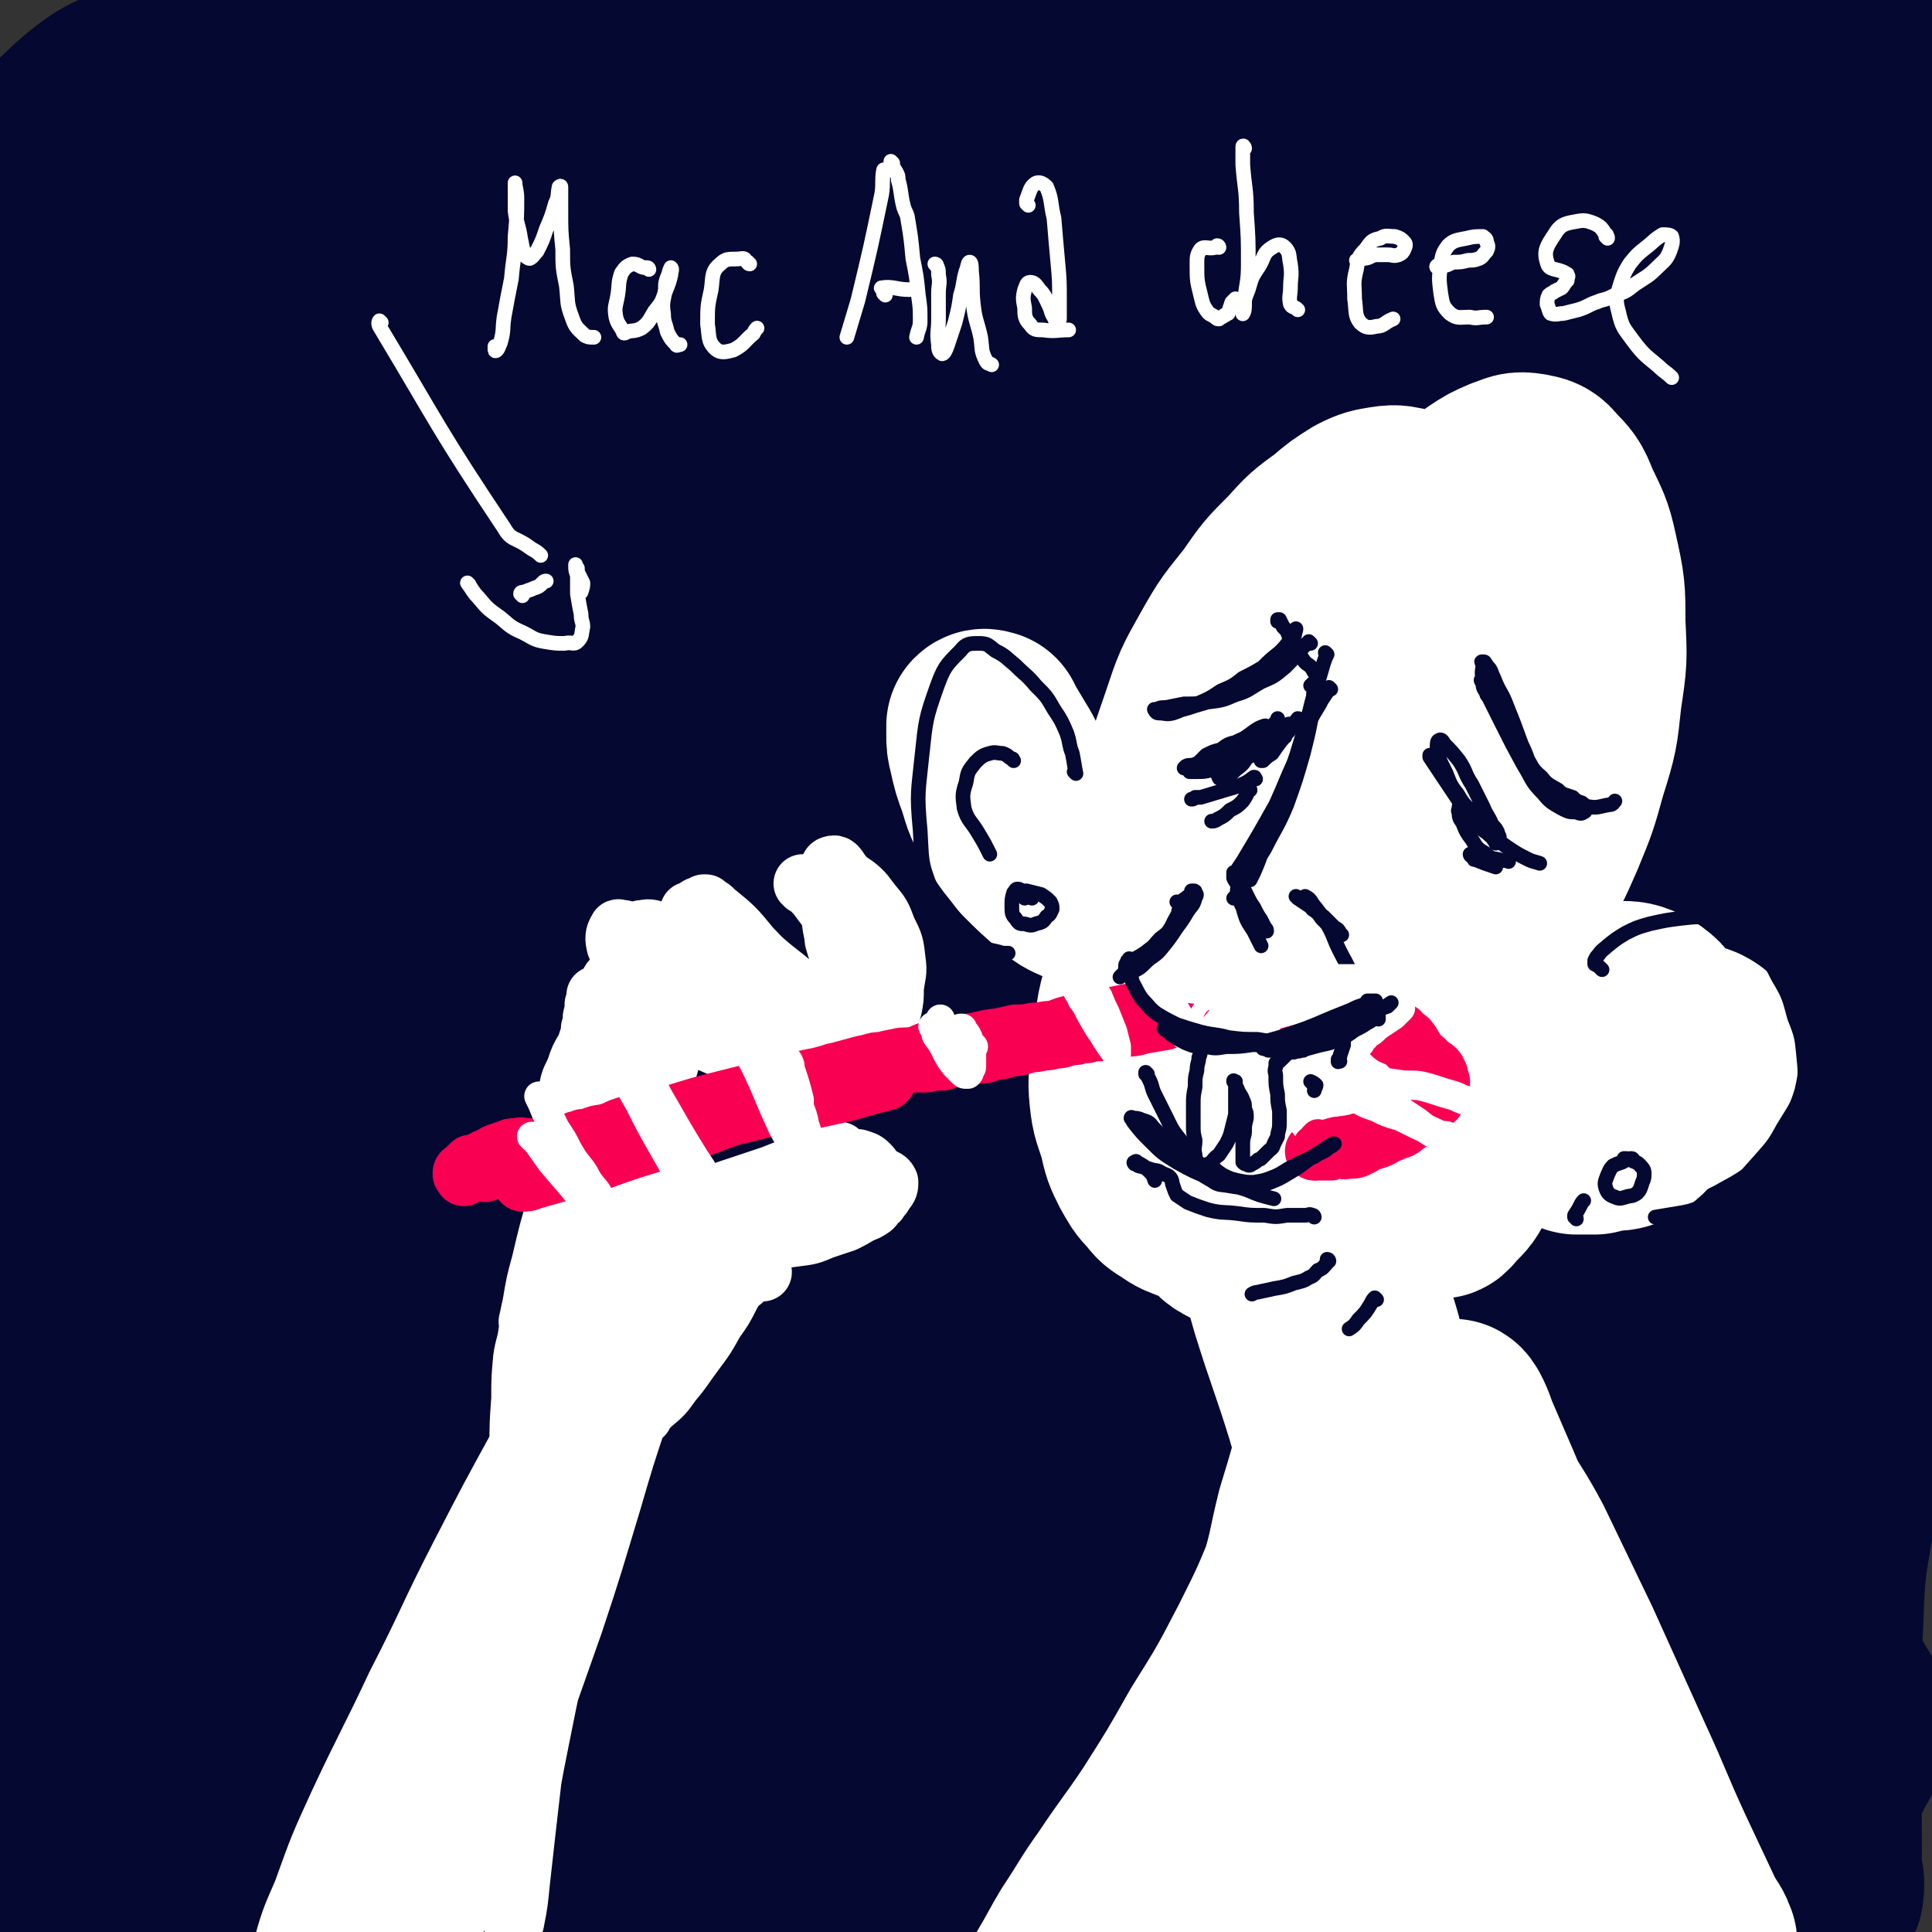 <svg viewBox='0 0 1054 1054' version='1.1' xmlns='http://www.w3.org/2000/svg' xmlns:xlink='http://www.w3.org/1999/xlink'><rect x="0" y="0" width="1054" height="1054" fill="#333333" stroke="none"/><g fill='none' stroke='rgb(5,8,49)' stroke-width='105' stroke-linecap='round' stroke-linejoin='round'><path d='M373,111c0,-1 0,-1 -1,-1 -18,-3 -19,-9 -37,-5 -44,12 -47,12 -87,37 -56,36 -58,37 -105,85 -36,36 -44,42 -61,83 -4,12 8,25 19,22 26,-8 27,-22 54,-45 73,-60 72,-61 145,-121 46,-37 45,-37 92,-73 46,-35 46,-34 93,-67 2,-2 7,-4 5,-2 -79,68 -84,70 -168,141 -88,76 -91,74 -174,154 -38,36 -40,37 -68,79 -8,14 -15,38 -5,33 41,-26 54,-47 106,-95 42,-38 40,-40 81,-78 46,-42 47,-41 95,-82 38,-32 38,-32 78,-64 17,-13 17,-13 35,-26 22,-16 22,-16 45,-30 23,-15 23,-15 48,-29 20,-12 20,-12 42,-23 7,-4 18,-9 15,-6 -11,13 -21,20 -43,38 -67,56 -69,54 -135,111 -107,92 -110,89 -210,187 -77,75 -77,77 -143,161 -48,60 -87,114 -85,127 3,11 51,-37 95,-80 104,-101 99,-106 203,-208 52,-51 53,-50 108,-98 73,-64 74,-63 149,-125 4,-4 4,-4 9,-7 49,-33 48,-33 97,-65 19,-13 19,-12 38,-24 7,-3 6,-3 13,-7 18,-10 18,-12 37,-20 3,-1 8,0 6,2 -32,34 -36,35 -74,69 -65,57 -66,55 -131,112 -57,51 -58,49 -112,103 -118,115 -121,113 -231,235 -67,73 -68,74 -124,155 -25,36 -42,71 -39,79 2,7 25,-24 49,-50 86,-95 84,-98 171,-192 49,-54 49,-55 102,-106 110,-107 110,-107 225,-210 58,-53 59,-52 121,-101 38,-30 38,-29 77,-57 14,-10 15,-12 28,-19 2,-1 2,3 1,4 -57,55 -58,54 -116,108 -52,49 -53,48 -104,97 -59,57 -59,56 -117,115 -62,64 -64,62 -122,130 -108,123 -107,124 -210,251 -26,32 -26,32 -48,67 -35,57 -55,87 -66,118 -4,11 21,-16 38,-35 134,-153 130,-156 264,-309 57,-65 56,-66 117,-127 160,-161 161,-160 324,-318 16,-15 16,-22 33,-28 9,-4 26,1 21,9 -39,51 -55,54 -109,109 -60,61 -61,60 -118,123 -131,146 -131,146 -259,294 -61,70 -61,70 -119,142 -87,108 -90,108 -172,217 -2,4 1,11 3,8 73,-78 74,-85 147,-169 48,-55 47,-55 96,-108 112,-123 112,-123 226,-243 61,-64 60,-64 124,-125 129,-124 129,-124 261,-245 16,-15 40,-38 35,-27 -18,35 -36,64 -83,119 -53,63 -58,59 -117,118 -67,68 -69,67 -134,137 -143,151 -144,151 -283,306 -60,67 -59,68 -115,139 -63,79 -102,125 -122,160 -8,15 34,-28 65,-60 39,-41 38,-42 75,-84 46,-53 46,-54 92,-106 51,-59 51,-59 104,-116 58,-63 58,-64 117,-124 121,-123 121,-124 244,-243 51,-50 52,-49 106,-96 45,-39 47,-45 92,-77 4,-3 10,5 6,9 -93,104 -100,103 -200,207 -63,66 -65,64 -125,132 -130,145 -131,144 -256,293 -94,112 -93,113 -183,228 -48,62 -102,133 -92,128 14,-7 71,-77 140,-153 41,-45 41,-46 82,-91 94,-104 94,-104 188,-208 52,-56 52,-57 105,-112 95,-101 95,-101 191,-201 32,-33 32,-34 65,-66 35,-35 35,-35 72,-68 4,-4 13,-10 11,-5 -31,46 -37,55 -77,108 -34,45 -35,44 -72,87 -87,103 -87,103 -177,204 -50,57 -52,54 -102,111 -145,162 -145,162 -288,326 -27,32 -56,71 -51,65 8,-9 39,-48 78,-95 38,-47 38,-47 77,-94 46,-56 46,-56 93,-111 52,-61 53,-61 106,-122 105,-117 102,-120 211,-234 67,-70 66,-75 142,-132 22,-17 33,-14 53,-17 4,0 -2,5 -4,10 -30,49 -30,49 -61,98 -32,49 -29,51 -64,97 -80,106 -81,105 -167,208 -45,53 -46,52 -94,104 -84,92 -85,91 -170,184 -30,33 -29,33 -59,67 -7,8 -17,21 -13,16 14,-16 24,-29 49,-58 34,-41 34,-41 69,-82 89,-106 89,-107 178,-213 48,-57 46,-59 96,-113 96,-106 97,-106 197,-207 12,-12 29,-31 27,-19 -12,58 -22,81 -55,158 -24,54 -27,52 -59,103 -35,55 -34,55 -73,107 -39,52 -40,52 -83,101 -75,85 -75,85 -154,167 -26,28 -28,26 -56,52 -20,19 -34,33 -38,39 -2,3 13,-10 24,-21 26,-26 26,-27 50,-55 33,-39 33,-39 66,-80 38,-47 37,-48 75,-96 41,-50 40,-50 82,-99 72,-83 70,-87 147,-165 26,-26 46,-45 61,-44 10,1 2,27 -11,48 -47,73 -53,71 -108,140 -37,46 -37,45 -77,88 -76,81 -76,82 -154,160 -29,28 -32,25 -60,52 -31,30 -49,45 -58,63 -4,8 16,-5 32,-12 29,-13 30,-13 57,-28 36,-21 36,-21 70,-44 37,-24 37,-25 73,-50 34,-25 35,-24 68,-50 30,-24 30,-24 57,-50 23,-22 26,-20 45,-46 28,-41 28,-42 50,-87 11,-24 11,-25 16,-52 14,-76 12,-77 22,-154 5,-36 3,-36 7,-71 4,-43 4,-43 10,-85 0,-3 2,-7 2,-6 0,8 -1,13 -2,25 -1,6 -1,6 -2,11 -4,25 -4,25 -9,50 -2,11 -2,11 -4,22 -21,80 -18,81 -43,160 -21,66 -20,67 -49,129 -48,100 -59,95 -104,195 -21,47 -29,65 -28,99 0,10 22,3 29,-11 57,-97 53,-104 100,-211 21,-47 21,-47 37,-96 42,-129 40,-130 78,-259 8,-26 8,-26 13,-51 11,-49 11,-49 20,-99 3,-18 4,-18 5,-36 0,-4 -2,-12 -2,-8 -5,20 -6,27 -9,55 -6,58 -6,58 -9,117 -3,58 0,58 -3,117 -5,98 -5,98 -14,196 -3,35 -7,35 -8,71 -3,68 -1,68 -1,137 0,8 2,8 1,16 0,1 -1,2 -1,2 -2,-4 -2,-5 -3,-10 -2,-6 -2,-6 -4,-12 -1,-2 0,-3 -1,-4 -1,0 -2,0 -3,1 -2,0 -2,1 -4,1 -4,1 -4,1 -9,2 -13,0 -13,0 -27,0 -14,1 -14,1 -28,2 -18,2 -18,3 -35,5 -18,2 -18,1 -37,4 -15,2 -15,1 -30,5 -9,2 -13,2 -16,7 -2,3 0,7 5,9 14,7 16,8 33,9 23,2 25,3 48,-2 22,-5 22,-8 42,-18 15,-8 15,-9 28,-20 16,-12 17,-12 30,-27 11,-11 12,-11 19,-25 5,-9 6,-10 7,-20 0,-9 -2,-10 -6,-17 -6,-10 -6,-10 -15,-17 -12,-8 -14,-11 -27,-12 -15,0 -19,1 -29,11 -11,10 -8,14 -11,29 -4,16 -3,17 -5,34 -1,15 -1,15 -3,30 0,12 0,12 -1,23 0,1 0,3 0,2 1,-10 1,-12 3,-23 3,-28 3,-28 6,-55 1,-9 0,-9 2,-18 5,-48 6,-48 11,-95 6,-46 5,-46 11,-93 6,-47 7,-47 13,-95 15,-117 13,-117 28,-234 6,-48 6,-48 14,-95 10,-63 12,-62 20,-125 4,-33 2,-33 4,-67 0,-13 0,-13 0,-25 0,-7 0,-7 1,-14 0,-7 0,-7 1,-14 1,-7 1,-7 1,-14 1,-6 1,-6 1,-12 0,-4 1,-4 0,-8 0,-2 0,-3 -1,-4 0,-1 -1,-1 -2,-1 -2,-1 -2,-1 -4,-1 -3,0 -3,0 -6,0 -5,0 -5,0 -9,1 -7,0 -7,0 -13,0 -10,1 -10,1 -20,2 -13,2 -13,2 -26,5 -16,3 -16,2 -31,8 -43,16 -44,16 -85,36 -20,8 -20,10 -38,20 -10,6 -10,6 -19,12 -1,1 -3,3 -2,3 5,-1 7,-3 14,-5 11,-5 11,-5 22,-10 14,-7 14,-7 28,-13 9,-4 10,-4 19,-9 6,-3 6,-3 12,-6 8,-4 8,-4 15,-8 7,-5 7,-5 15,-9 5,-4 6,-4 11,-9 2,-2 3,-3 3,-5 -1,-2 -3,-2 -6,-3 -7,-1 -7,0 -14,-1 -10,-1 -10,0 -21,-1 -12,0 -12,0 -24,-1 -12,0 -12,0 -25,-1 -13,0 -13,0 -25,-1 -12,-1 -12,-1 -24,-2 -11,-1 -11,-1 -22,-2 -10,0 -10,0 -21,-1 -11,0 -11,-1 -22,-1 -11,0 -11,0 -23,0 -13,0 -13,0 -26,0 -13,0 -13,0 -27,1 -14,0 -14,0 -28,1 -13,0 -13,0 -27,0 -13,0 -13,0 -27,1 -13,0 -13,0 -26,1 -14,1 -14,1 -27,2 -13,1 -13,1 -26,2 -13,1 -13,1 -26,2 -14,1 -14,1 -28,2 -14,1 -14,1 -29,2 -15,0 -15,0 -30,0 -15,0 -15,1 -30,0 -15,-1 -15,-2 -30,-4 -15,-2 -15,-2 -31,-4 -4,-1 -4,0 -8,-1 -11,-1 -11,-2 -23,-3 -16,-2 -16,-2 -31,-3 -16,-1 -16,-1 -32,-1 -4,0 -4,-1 -8,0 -27,1 -28,0 -55,4 -13,1 -14,1 -26,7 -22,10 -24,8 -42,24 -19,18 -21,20 -32,44 -10,20 -8,22 -11,45 -2,22 -1,22 2,45 3,25 3,25 10,49 7,24 7,24 18,46 7,16 6,18 18,30 6,7 8,8 17,8 8,1 10,-1 17,-7 8,-7 9,-8 14,-19 9,-25 7,-25 12,-51 5,-28 3,-29 8,-57 5,-31 7,-30 13,-61 4,-18 4,-18 7,-35 2,-9 2,-9 4,-18 2,-9 2,-9 3,-18 1,-7 2,-7 2,-15 1,-4 2,-7 0,-9 0,-1 -3,2 -4,5 -13,34 -16,34 -23,69 -8,35 -5,36 -7,72 -2,36 -1,36 -2,72 -1,35 -2,35 -3,71 -2,52 -5,55 -3,104 1,4 6,5 9,3 7,-8 7,-11 11,-23 8,-23 8,-23 14,-47 8,-33 8,-33 15,-66 8,-39 8,-39 14,-78 7,-41 7,-41 12,-81 3,-16 3,-16 3,-33 -1,-22 0,-23 -5,-45 -2,-9 -2,-10 -8,-18 -5,-6 -6,-8 -13,-9 -8,0 -11,0 -17,6 -18,18 -19,19 -31,43 -17,34 -16,35 -27,72 -12,40 -12,40 -19,82 -8,49 -7,49 -11,98 -4,54 -5,54 -4,107 1,99 3,99 8,198 2,37 3,38 7,75 5,36 5,37 11,71 1,2 3,2 4,0 1,-12 0,-13 0,-27 0,-31 -1,-31 0,-63 2,-48 2,-48 5,-96 4,-57 5,-57 10,-115 6,-74 8,-74 13,-148 6,-108 4,-108 7,-216 1,-20 2,-21 0,-41 -1,-10 -3,-22 -6,-19 -6,7 -7,19 -13,39 -3,9 -4,9 -6,20 -26,114 -29,114 -52,229 -14,76 -13,76 -21,152 -14,130 -11,130 -22,260 '/><path d='M238,44c0,0 -1,-1 -1,-1 0,0 0,1 1,1 0,-2 0,-3 0,-6 -1,-1 0,-3 -1,-2 -2,0 -4,0 -5,3 -17,39 -18,40 -33,81 -14,43 -13,43 -25,88 -15,56 -17,56 -30,113 -23,100 -27,99 -43,200 -18,115 -14,116 -25,232 -10,96 -7,96 -16,191 -5,48 -7,48 -14,96 -2,12 -1,12 -4,24 -1,6 -1,9 -4,12 -1,1 -2,-2 -3,-4 -2,-13 -2,-13 -2,-26 -1,-25 -2,-25 -1,-49 1,-34 2,-34 5,-68 3,-39 3,-39 8,-79 4,-41 5,-41 10,-82 4,-39 5,-39 8,-77 3,-49 2,-49 4,-98 1,-4 1,-10 0,-7 -10,28 -12,35 -21,70 -9,36 -10,36 -15,74 -12,92 -10,93 -18,186 -4,41 -6,41 -7,83 0,36 -4,42 3,72 2,6 8,1 15,-1 12,-5 12,-6 23,-14 20,-15 19,-15 39,-31 27,-23 27,-23 54,-47 '/></g>
<g fill='none' stroke='rgb(255,255,255)' stroke-width='105' stroke-linecap='round' stroke-linejoin='round'><path d='M790,317c0,0 -1,0 -1,-1 0,0 1,0 1,-1 2,-3 2,-3 3,-6 1,-3 1,-3 1,-6 1,-3 1,-3 1,-6 -1,-3 0,-4 -2,-6 -1,-4 -2,-4 -5,-7 -4,-3 -4,-4 -8,-6 -5,-2 -6,-2 -11,-3 -6,-1 -7,-2 -13,-1 -6,1 -7,1 -13,4 -8,5 -8,5 -15,11 -11,8 -11,8 -20,18 -11,11 -11,11 -20,24 -11,14 -11,13 -20,29 -9,16 -9,16 -15,34 -6,18 -7,18 -10,37 -4,19 -4,19 -5,38 0,16 -1,17 1,32 2,10 2,12 8,20 4,4 6,4 13,4 8,1 9,0 16,-4 11,-6 11,-7 19,-15 12,-11 12,-11 22,-23 12,-15 12,-15 23,-31 11,-17 12,-17 21,-35 9,-18 9,-18 16,-37 7,-17 7,-17 11,-35 4,-14 3,-15 4,-29 1,-9 2,-10 0,-18 0,-4 -1,-7 -4,-7 -5,-1 -6,0 -11,3 -10,7 -10,8 -18,16 -12,13 -12,13 -22,27 -12,16 -13,16 -22,34 -10,20 -9,21 -15,42 -6,22 -5,22 -9,45 -3,17 -3,17 -4,35 0,8 -1,9 1,15 2,3 5,5 7,3 21,-26 21,-30 38,-60 9,-16 7,-17 14,-34 6,-16 6,-16 12,-33 5,-14 5,-14 8,-29 3,-11 3,-11 5,-23 0,-8 1,-9 -1,-17 -1,-5 -1,-7 -5,-10 -5,-3 -6,-3 -12,-2 -8,2 -8,4 -15,9 -11,9 -11,9 -21,19 -11,11 -12,11 -21,24 -10,15 -11,15 -17,33 -8,20 -8,21 -11,43 -5,26 -4,27 -6,53 -2,20 -4,22 -1,41 1,7 3,9 9,11 5,3 7,0 14,-3 7,-3 7,-4 13,-9 2,-2 2,-2 4,-4 6,-8 6,-8 12,-17 2,-3 3,-3 5,-6 6,-11 6,-11 12,-23 3,-4 3,-4 4,-8 7,-19 8,-18 14,-37 6,-21 6,-21 11,-41 5,-20 4,-20 8,-39 3,-15 3,-15 6,-30 2,-8 1,-8 3,-16 0,-2 -1,-2 0,-5 1,-2 1,-2 3,-5 2,-3 2,-4 5,-7 5,-5 5,-5 10,-10 7,-6 7,-6 14,-11 6,-4 6,-4 13,-7 6,-2 6,-3 12,-2 5,1 6,1 9,5 6,6 7,7 10,15 6,13 7,13 10,27 4,18 4,19 4,37 1,20 1,20 -2,40 -2,19 -2,20 -8,39 -5,18 -5,18 -12,35 -7,16 -7,16 -16,30 -7,11 -8,10 -17,20 -7,8 -7,8 -14,15 -5,4 -6,4 -11,8 -3,1 -4,2 -7,1 -2,0 -2,-1 -2,-4 -1,-7 -1,-8 0,-15 1,-13 1,-13 3,-25 2,-17 2,-17 5,-33 2,-21 2,-21 4,-41 3,-22 3,-22 7,-44 3,-20 2,-20 6,-40 4,-14 4,-15 9,-28 4,-11 5,-11 10,-20 4,-6 4,-6 9,-11 2,-2 3,-3 5,-2 3,1 3,3 4,6 2,9 2,9 3,19 1,14 3,14 1,28 -3,33 -2,33 -12,65 -5,18 -7,17 -17,33 -10,17 -11,16 -24,31 -13,15 -13,15 -27,28 -10,8 -10,8 -21,15 -6,4 -7,4 -14,6 -6,2 -7,3 -13,1 -4,-1 -5,-2 -8,-6 -4,-4 -3,-5 -5,-11 -2,-6 -1,-6 -2,-13 0,-6 0,-6 0,-13 0,-5 0,-5 2,-9 0,-1 0,-1 1,-2 1,0 1,-1 1,0 1,1 1,2 2,4 0,2 0,3 0,5 -1,4 -1,4 -2,7 -2,3 -2,3 -4,6 -3,3 -3,3 -6,5 -4,2 -4,1 -9,3 -2,0 -2,0 -5,1 -1,0 -1,0 -2,0 -4,0 -4,0 -8,0 -1,0 -1,0 -2,0 -6,-1 -6,-1 -12,-1 -6,0 -6,0 -11,-1 -1,0 -1,0 -3,0 -8,0 -8,0 -16,-1 -8,-1 -8,0 -16,-3 -8,-2 -8,-3 -15,-6 -8,-4 -8,-4 -15,-10 -7,-5 -7,-5 -14,-12 -6,-6 -6,-6 -11,-14 -5,-8 -4,-8 -9,-16 -3,-5 -3,-5 -6,-10 -1,-2 -1,-2 -2,-4 -1,0 -2,-1 -3,0 0,1 0,2 0,4 0,5 0,5 1,9 2,9 2,9 5,17 3,10 3,11 9,20 5,9 6,9 12,17 7,7 7,7 15,14 6,5 6,5 13,8 6,2 6,2 12,2 5,1 5,1 9,0 7,0 7,-1 13,-2 4,-1 4,-1 7,-1 2,0 2,0 3,0 1,0 1,0 2,0 1,0 1,0 2,0 1,1 1,1 2,2 1,0 1,0 1,1 1,1 1,1 1,2 0,0 1,0 1,0 0,1 0,1 0,1 0,0 0,0 1,1 0,0 0,0 1,0 0,1 1,1 1,2 0,1 0,1 1,3 0,2 0,2 0,3 -1,2 -1,2 -1,3 -1,4 -2,4 -3,8 -1,2 -1,2 -2,5 0,3 0,3 -1,5 0,3 0,3 -1,6 -1,2 -1,2 -1,5 0,2 0,2 0,4 1,2 1,2 2,3 1,1 1,1 2,1 1,1 1,1 2,2 0,0 0,0 1,0 1,-1 1,0 1,-1 1,-2 1,-2 2,-4 0,-2 0,-2 0,-4 0,-3 1,-3 0,-5 -1,-2 -1,-3 -3,-5 -1,-1 -1,-1 -4,-2 -2,0 -2,-1 -4,-1 -2,1 -2,2 -4,4 -2,3 -1,4 -2,7 -1,5 -1,5 -1,10 1,9 2,9 5,18 3,13 3,13 8,26 3,10 4,10 8,20 2,8 2,8 5,15 1,5 1,5 4,10 1,3 0,3 2,5 1,1 1,1 2,0 2,-2 2,-2 3,-4 1,-7 1,-7 2,-13 1,-9 1,-9 1,-18 0,-11 0,-11 -1,-21 -2,-11 -2,-11 -4,-21 -1,-8 -2,-8 -4,-15 -1,-6 -2,-6 -3,-11 -1,-4 0,-5 -2,-8 -1,-3 -2,-3 -4,-4 -3,-2 -3,-1 -6,-2 -3,0 -4,-1 -7,0 -3,0 -3,0 -5,2 -3,2 -4,2 -6,5 -3,4 -3,4 -5,9 -3,5 -3,5 -4,11 -2,7 -2,8 -3,15 -1,9 -2,9 -2,18 -1,11 -2,11 -1,21 1,10 2,10 5,20 2,9 2,9 6,17 3,5 3,6 8,11 3,4 3,4 8,7 4,3 5,3 10,5 4,1 4,2 9,2 4,1 5,2 8,0 4,-1 4,-2 7,-5 4,-4 4,-4 6,-8 3,-5 3,-5 4,-10 1,-5 1,-5 1,-9 0,-4 0,-5 -1,-9 -1,-4 -1,-4 -3,-7 -3,-5 -3,-4 -6,-9 -2,-4 -3,-4 -5,-9 -3,-6 -3,-6 -5,-12 -3,-7 -3,-7 -6,-14 -3,-5 -2,-5 -5,-10 -1,-3 -2,-6 -3,-5 -2,1 -4,3 -4,7 -1,23 -1,24 2,47 1,16 2,16 6,33 3,11 3,12 8,22 3,6 3,7 9,10 4,2 5,2 10,0 6,-2 6,-3 11,-9 7,-7 7,-8 12,-16 7,-11 8,-11 13,-23 7,-13 7,-13 12,-27 4,-14 4,-14 6,-29 1,-12 1,-12 1,-24 0,-6 0,-7 -1,-13 -1,-2 -1,-4 -3,-4 -1,0 -2,2 -3,4 -4,6 -4,7 -5,14 -2,11 -2,11 -2,23 0,15 1,15 1,31 1,14 1,14 1,29 0,11 0,11 -1,23 0,7 0,7 -2,13 -1,2 -2,3 -2,3 0,-1 0,-2 1,-4 1,-6 1,-5 3,-11 2,-10 2,-10 4,-19 3,-13 3,-13 5,-27 4,-16 3,-17 8,-33 3,-13 3,-13 8,-26 3,-9 4,-9 8,-17 3,-5 3,-6 7,-10 2,-2 2,-3 4,-3 1,0 1,1 1,2 -1,8 -1,8 -2,15 -1,4 -2,4 -2,7 -3,12 -3,12 -5,24 -3,19 -3,19 -6,38 -3,23 -3,23 -7,47 -2,10 -2,10 -4,21 0,2 0,2 -1,5 -2,5 -1,5 -4,10 0,1 -1,2 -2,1 0,-1 0,-2 0,-5 0,-2 0,-2 0,-3 2,-10 2,-10 4,-19 2,-14 2,-14 5,-27 4,-18 4,-18 9,-36 5,-19 5,-20 12,-39 7,-17 7,-17 15,-33 6,-12 7,-12 14,-23 5,-7 6,-7 12,-13 4,-3 4,-5 9,-5 2,-1 4,0 5,3 3,7 1,8 2,17 1,16 2,16 2,31 -1,18 0,18 -3,35 -3,16 -3,16 -8,32 -4,12 -4,12 -9,23 -4,8 -4,8 -9,16 -3,6 -3,6 -8,11 -2,2 -3,4 -4,4 -2,-1 -2,-2 -2,-4 0,-8 0,-8 2,-15 6,-25 5,-26 15,-49 5,-11 6,-11 13,-19 6,-8 7,-8 14,-13 5,-4 6,-5 11,-5 4,0 4,1 7,4 4,3 4,4 5,9 2,5 1,5 2,10 0,4 0,4 -1,8 0,2 0,2 -2,4 0,1 -1,2 -1,2 0,-1 0,-1 0,-2 1,-6 1,-6 3,-11 4,-7 3,-8 8,-15 4,-6 4,-7 10,-11 6,-4 7,-4 14,-5 6,0 7,0 13,3 6,4 6,5 9,11 3,8 3,9 3,17 0,8 0,8 -2,16 -3,8 -4,9 -8,16 -4,5 -4,6 -10,10 -4,2 -5,2 -9,2 -3,0 -4,-1 -5,-4 -2,-4 -2,-5 -2,-10 1,-6 1,-6 3,-11 4,-7 5,-8 11,-13 6,-6 6,-7 14,-10 7,-3 8,-3 15,-4 6,-1 7,-1 12,1 4,2 4,3 5,6 1,4 1,5 0,9 -2,4 -2,4 -6,7 -4,4 -4,4 -9,7 -6,3 -6,4 -13,6 -9,3 -9,3 -17,4 -8,1 -9,2 -17,1 -6,-1 -7,-1 -13,-4 -4,-2 -4,-3 -6,-7 -1,-2 -2,-3 -1,-4 1,-3 2,-3 5,-4 3,-2 3,-2 7,-2 5,-1 5,0 10,0 5,0 5,0 10,1 1,0 1,0 2,0 4,1 4,1 8,2 4,2 4,2 7,5 1,2 1,2 1,4 0,1 0,1 0,2 -1,3 -1,3 -3,6 -1,1 -1,1 -2,2 -3,4 -3,4 -8,7 -3,2 -3,2 -6,3 -2,0 -2,0 -3,0 -4,1 -4,1 -8,2 -1,0 -1,0 -2,0 -4,0 -4,0 -8,0 -1,0 -1,-1 -3,-1 -4,-3 -4,-3 -8,-6 -2,-3 -3,-2 -5,-5 0,-1 -1,-1 0,-2 0,-1 1,-1 2,-2 3,-1 3,-1 5,-2 2,0 2,0 5,0 1,0 2,-1 3,0 0,1 1,3 0,4 -6,4 -7,4 -14,7 -4,1 -4,1 -9,1 -5,0 -5,0 -10,0 -7,0 -7,1 -13,0 -8,0 -8,-1 -16,-2 -9,-2 -9,-2 -17,-5 -9,-2 -9,-3 -17,-6 -7,-4 -7,-4 -14,-8 -4,-2 -4,-3 -9,-5 -2,-1 -3,-2 -6,-1 -3,3 -2,4 -5,8 -3,7 -3,7 -6,13 -3,8 -4,8 -4,17 -2,11 -2,12 0,23 3,16 5,16 9,31 6,18 6,18 11,36 5,16 5,16 9,33 3,10 3,10 5,20 1,4 1,4 1,8 0,0 -1,0 -1,0 -1,-5 -1,-5 -2,-11 -1,-10 -1,-10 -3,-19 -2,-13 -2,-13 -6,-26 -4,-16 -3,-16 -8,-32 -6,-17 -6,-17 -13,-33 -5,-14 -6,-14 -12,-27 -3,-7 -3,-7 -6,-14 -1,-2 -2,-4 -2,-3 0,2 0,4 0,8 3,12 3,12 6,24 5,21 5,21 10,41 6,26 6,26 12,51 4,23 4,23 8,45 2,12 1,13 3,25 1,6 1,6 2,11 1,2 1,4 1,4 -1,0 -1,-2 -2,-5 -2,-9 -3,-8 -5,-17 -5,-15 -5,-15 -10,-30 -6,-21 -7,-21 -14,-42 -7,-22 -6,-22 -13,-45 -5,-17 -4,-17 -9,-34 -2,-5 -2,-9 -4,-10 0,-1 0,3 0,6 2,12 2,13 5,25 5,22 5,22 11,43 9,29 10,29 19,58 10,35 11,35 20,69 6,26 6,26 11,52 2,12 1,12 3,24 0,2 1,5 1,5 0,-1 -1,-4 -2,-8 -3,-14 -3,-14 -6,-29 -4,-21 -4,-21 -8,-43 -5,-26 -5,-26 -10,-52 -6,-26 -6,-26 -12,-52 -4,-21 -4,-20 -8,-41 -2,-13 -2,-14 -4,-27 0,-1 0,-3 0,-2 3,3 5,4 6,10 19,86 21,86 34,173 5,33 5,33 2,66 -5,48 -8,48 -17,95 -3,13 -4,13 -8,25 -2,6 -1,6 -3,11 0,1 0,2 0,1 0,-4 1,-5 2,-10 2,-14 2,-14 3,-27 3,-18 3,-18 5,-36 2,-21 1,-21 3,-43 2,-19 1,-20 4,-39 1,-8 2,-11 4,-15 1,-1 1,1 1,3 -2,8 -2,9 -5,17 -6,14 -5,15 -12,29 -7,17 -9,16 -17,33 -8,19 -9,19 -16,38 -9,21 -9,21 -16,42 -6,20 -6,21 -10,42 -2,17 -2,17 -1,34 0,7 0,11 4,14 2,1 4,-2 6,-5 5,-6 4,-7 8,-14 7,-17 7,-18 14,-35 9,-21 10,-21 18,-43 8,-21 9,-21 16,-44 7,-23 7,-23 12,-47 6,-23 6,-23 9,-46 2,-17 2,-17 3,-35 1,-7 1,-9 1,-14 0,-1 -1,2 -1,4 -3,10 -3,10 -5,20 -3,18 -3,18 -5,37 -3,23 -3,23 -4,47 -1,29 -2,29 0,58 2,24 2,24 8,48 4,15 4,16 12,29 6,10 7,11 17,18 7,5 9,6 17,5 8,-2 10,-4 14,-11 6,-12 5,-13 7,-28 3,-22 2,-22 2,-44 1,-27 1,-27 -1,-54 -3,-29 -3,-29 -8,-57 -5,-24 -5,-24 -13,-48 -5,-17 -5,-17 -13,-33 -4,-9 -4,-9 -10,-16 -2,-1 -5,-3 -5,-1 -2,4 -1,6 1,13 3,17 3,17 8,34 9,27 9,27 20,54 11,25 11,25 24,50 17,34 16,35 35,68 11,19 10,21 25,35 9,10 16,14 25,14 4,-1 1,-8 0,-16 -2,-16 -2,-17 -7,-33 -17,-49 -18,-49 -37,-97 -12,-32 -12,-32 -25,-64 -19,-47 -19,-48 -39,-94 -2,-6 -5,-13 -6,-12 -2,2 -1,10 0,19 0,4 0,4 1,8 4,15 4,15 9,31 2,6 2,6 4,13 10,23 10,23 20,47 4,8 4,9 9,17 17,32 17,33 36,65 13,22 14,22 28,43 8,12 8,12 16,24 5,7 5,7 10,15 2,3 2,3 3,7 0,0 0,0 0,-1 -3,-6 -4,-6 -7,-13 -8,-17 -8,-17 -16,-34 -12,-26 -11,-26 -23,-52 -14,-31 -14,-31 -28,-62 -13,-27 -13,-27 -26,-54 -9,-17 -10,-16 -19,-33 -5,-10 -5,-10 -9,-19 -2,-4 -2,-4 -3,-8 0,0 -1,0 -1,0 0,9 -1,10 0,19 3,17 3,17 7,34 7,28 9,27 15,55 6,30 8,30 11,60 3,26 4,27 0,52 -2,21 -3,21 -12,40 -8,16 -9,16 -21,30 -11,12 -12,11 -25,21 -10,8 -10,9 -21,15 -6,4 -7,5 -14,5 -4,0 -6,-1 -8,-5 -5,-9 -4,-11 -5,-22 -1,-17 0,-18 1,-35 1,-24 1,-24 3,-48 2,-27 2,-27 5,-55 4,-28 3,-28 8,-55 5,-25 5,-25 12,-50 4,-18 5,-18 10,-36 3,-11 3,-11 6,-21 1,-4 2,-6 2,-6 -1,-1 -2,2 -3,5 -5,8 -6,8 -10,17 -7,16 -7,16 -14,32 -10,22 -9,23 -20,43 -27,46 -29,45 -56,89 -13,21 -14,21 -26,42 -19,33 -19,34 -37,68 -4,8 -4,8 -8,16 0,1 -2,4 -1,3 2,-1 3,-3 6,-6 7,-9 6,-9 12,-19 10,-15 10,-15 18,-31 10,-18 10,-19 19,-38 11,-22 11,-22 21,-45 10,-23 11,-23 20,-47 8,-23 8,-23 15,-46 6,-19 5,-20 10,-40 4,-13 4,-13 8,-27 2,-5 2,-5 5,-10 0,0 1,-1 1,0 0,4 0,4 -1,9 -2,12 -2,12 -6,23 -6,17 -6,17 -13,34 -9,22 -9,22 -20,44 -13,25 -13,25 -28,49 -13,23 -13,23 -27,45 -12,18 -13,18 -25,36 -10,14 -9,14 -19,29 -6,10 -6,11 -12,21 '/></g>
<g fill='none' stroke='rgb(255,255,255)' stroke-width='32' stroke-linecap='round' stroke-linejoin='round'><path d='M378,524c0,0 -1,0 -1,-1 -1,-2 -1,-2 -1,-4 -1,-6 -1,-6 -1,-11 0,-4 0,-4 2,-8 1,-3 1,-3 3,-5 1,-1 2,-1 3,-1 3,1 3,2 5,4 6,6 6,6 11,13 8,9 8,9 16,17 7,9 7,9 15,16 5,5 6,5 11,10 4,4 4,4 8,7 2,1 2,1 4,3 1,0 1,0 2,1 0,0 0,0 0,0 0,0 0,-1 0,-1 -1,-2 -1,-2 -2,-3 -3,-4 -3,-3 -7,-6 -5,-5 -5,-5 -10,-10 -6,-7 -6,-7 -12,-13 -7,-7 -7,-8 -14,-15 -9,-11 -9,-11 -20,-20 -2,-2 -2,-2 -4,-3 -1,0 -1,0 -1,-1 -1,0 -1,0 -1,0 0,1 0,1 0,2 1,3 0,3 2,6 4,7 5,6 9,12 8,10 8,10 16,19 8,9 8,9 17,18 6,7 6,7 14,13 4,3 4,3 9,5 2,1 2,1 5,2 1,0 2,0 2,-1 1,-1 1,-1 1,-3 -2,-3 -1,-4 -4,-7 -3,-5 -4,-5 -8,-9 -6,-6 -6,-6 -13,-12 -8,-7 -9,-7 -17,-14 -8,-7 -8,-8 -17,-14 -7,-5 -7,-6 -14,-10 -3,-1 -3,-1 -7,-2 -1,-1 -2,-1 -3,-1 0,1 -1,2 0,4 0,5 0,6 2,11 5,9 5,9 12,17 9,9 9,9 20,15 10,7 11,6 22,11 8,3 8,2 16,5 4,1 4,1 9,3 1,1 1,1 1,1 '/><path d='M355,515c0,0 0,-1 -1,-1 0,0 0,0 0,1 -1,3 -1,4 0,7 2,6 3,6 7,11 6,8 6,8 13,14 7,6 7,6 15,12 8,5 8,4 16,9 7,3 7,3 13,7 4,1 5,3 8,3 2,0 3,-2 4,-4 0,-3 0,-4 -2,-8 -4,-6 -4,-6 -9,-11 -6,-7 -6,-7 -13,-13 -8,-8 -8,-8 -16,-15 -8,-6 -8,-7 -17,-12 -6,-4 -6,-4 -13,-7 -5,-1 -5,-2 -9,-1 -3,0 -4,1 -5,4 -2,3 -2,3 -1,6 1,6 1,7 4,12 5,8 6,8 13,15 8,8 8,8 17,14 8,5 8,4 17,8 6,3 6,3 12,5 3,1 3,0 6,1 1,0 2,0 3,0 0,0 0,-1 0,-1 -2,-3 -3,-3 -5,-6 -5,-5 -5,-5 -10,-10 -8,-8 -8,-8 -16,-15 -9,-9 -9,-9 -19,-17 -8,-6 -8,-7 -17,-12 -4,-3 -5,-2 -10,-4 -2,0 -3,-1 -3,0 -2,3 -2,5 -1,9 3,7 3,7 8,14 7,9 7,9 16,18 10,9 10,9 21,17 7,5 7,4 15,8 '/><path d='M439,483c0,-1 -1,-1 -1,-1 0,0 0,0 1,0 1,1 1,1 2,2 2,2 2,2 4,4 3,4 3,4 6,8 3,5 2,6 5,11 3,5 2,5 5,11 3,6 3,6 6,11 2,5 2,5 4,11 2,3 2,3 4,6 0,0 1,1 1,1 0,-1 0,-1 0,-3 0,-4 1,-4 0,-8 -2,-14 -2,-15 -6,-28 -3,-8 -4,-8 -7,-15 -3,-5 -3,-5 -6,-9 -1,-2 -1,-3 -2,-3 -1,0 -1,1 -1,3 -1,5 -1,5 -1,11 1,9 1,9 2,18 3,10 3,10 6,20 3,8 2,8 6,15 3,4 3,5 7,7 2,2 3,2 6,2 2,1 2,1 3,0 3,-3 3,-3 4,-7 1,-5 1,-5 1,-11 1,-8 2,-8 1,-15 -1,-9 -1,-9 -5,-17 -3,-8 -3,-8 -8,-14 -4,-5 -4,-6 -9,-10 -3,-2 -4,-3 -7,-3 -2,-1 -3,0 -4,2 -2,2 -2,3 -2,6 -2,5 -2,6 -1,11 1,9 1,9 4,17 4,8 4,9 8,16 3,6 3,6 7,10 2,2 3,1 5,3 1,0 1,0 2,0 1,-1 1,-1 2,-2 0,-3 0,-4 0,-7 0,-6 1,-6 0,-12 -2,-9 -2,-9 -5,-18 -3,-9 -3,-9 -8,-17 -4,-7 -4,-7 -9,-13 -2,-3 -3,-5 -5,-4 -2,0 -2,3 -1,6 0,8 0,8 2,17 2,11 3,11 7,22 4,13 4,13 9,26 '/><path d='M405,699c0,0 0,-1 -1,-1 -1,-1 -2,-1 -2,-3 -1,-2 -1,-2 -1,-5 0,-4 0,-5 2,-8 3,-6 3,-7 8,-12 6,-7 6,-7 13,-12 8,-5 8,-5 16,-9 8,-3 8,-3 17,-6 7,-2 7,-2 15,-3 5,0 5,0 9,2 2,1 3,1 4,3 0,2 0,3 -2,5 -2,4 -3,4 -7,7 -5,4 -5,4 -11,6 -6,4 -6,3 -13,6 -7,2 -7,3 -15,5 -7,2 -7,1 -14,2 -6,0 -6,0 -11,0 -3,0 -4,-1 -5,-2 0,0 1,0 3,0 4,0 4,1 9,1 8,1 8,1 15,0 8,-1 8,-1 15,-4 6,-2 6,-2 12,-4 4,-2 4,-2 9,-5 3,-1 3,-1 6,-3 1,-1 1,-1 2,-3 1,0 2,-1 1,-1 -1,0 -2,0 -3,1 -4,1 -4,1 -9,3 -6,2 -6,2 -12,4 -6,1 -7,1 -13,2 -8,2 -8,1 -15,4 -7,2 -8,2 -14,7 -3,2 -4,3 -5,7 -2,3 -2,4 -1,6 2,2 3,1 6,3 2,1 2,1 3,2 '/><path d='M341,529c0,0 0,-1 -1,-1 0,0 1,0 1,0 -2,2 -2,1 -4,3 -2,2 -2,2 -4,4 -2,3 -1,4 -3,7 -2,5 -2,4 -4,9 -1,4 -1,4 -2,8 -1,3 -1,3 -2,6 0,2 0,2 0,3 0,0 0,0 0,0 0,0 0,0 0,-1 0,-3 0,-3 0,-6 1,-3 1,-3 1,-6 1,-4 1,-4 1,-7 1,-2 1,-2 1,-4 0,0 0,-1 0,-1 1,0 1,1 1,2 1,5 0,5 1,9 1,6 1,6 3,12 2,4 2,4 4,8 2,2 2,2 4,3 0,0 1,0 1,0 1,-2 1,-2 1,-4 1,-3 0,-3 1,-7 1,-4 1,-4 2,-8 1,-2 1,-2 1,-5 1,-1 1,-2 0,-2 0,-1 0,-1 -1,0 -1,2 -1,2 -2,5 -2,5 -2,5 -4,10 -1,6 -1,6 -2,11 -1,5 -2,5 -2,10 0,2 0,3 1,4 1,1 2,1 3,0 3,-2 3,-2 6,-5 3,-3 2,-3 5,-7 3,-5 3,-5 5,-9 3,-5 3,-5 4,-10 1,-3 2,-3 2,-7 0,-2 1,-4 -1,-5 -1,-1 -3,-2 -5,-1 -4,2 -4,3 -7,7 -4,4 -4,5 -8,10 -1,1 -1,1 -2,3 -1,4 -1,4 -2,8 0,1 0,1 0,2 -1,4 -1,4 -1,7 0,1 0,2 0,2 2,2 2,4 5,4 3,1 4,0 6,-2 4,-2 3,-2 6,-6 3,-4 3,-5 6,-10 2,-4 2,-4 4,-9 1,-3 0,-3 1,-5 0,-1 0,-1 0,-1 -2,0 -2,0 -3,1 -3,3 -3,3 -5,7 -6,8 -6,8 -11,16 -2,5 -2,5 -3,10 -1,2 -1,2 -1,3 0,1 0,1 0,1 2,0 2,0 3,0 1,-1 1,-2 2,-4 2,-2 1,-2 3,-4 0,-1 0,-1 1,-3 '/><path d='M330,561c0,0 -1,-1 -1,-1 0,0 0,1 0,1 -2,2 -4,1 -6,3 -3,3 -2,4 -4,8 -3,5 -3,5 -5,11 -2,5 -3,5 -4,11 -2,6 -2,6 -2,12 0,8 0,8 1,15 1,5 1,6 4,11 1,2 1,2 3,4 '/><path d='M340,556c0,0 -1,-1 -1,-1 0,0 0,1 0,1 -1,2 -2,2 -3,5 -3,6 -2,6 -5,13 -3,9 -4,9 -7,18 -5,14 -5,14 -10,28 -5,17 -5,17 -10,35 -5,17 -5,17 -9,34 -3,11 -3,11 -5,23 -1,4 -1,5 -2,9 0,1 1,1 1,1 3,-5 3,-6 5,-11 4,-10 3,-11 7,-21 4,-13 3,-13 8,-26 5,-16 5,-17 10,-32 6,-17 6,-17 13,-32 6,-13 6,-13 12,-25 2,-5 3,-6 5,-10 1,-1 1,1 1,2 0,1 0,1 0,2 -2,6 -2,6 -4,11 -5,16 -5,16 -9,32 -4,13 -3,13 -7,27 -1,5 -1,5 -3,10 -6,20 -5,20 -11,41 -4,11 -4,11 -8,23 -1,2 -1,2 -2,5 -1,5 -1,5 -2,9 0,1 0,1 -1,1 0,0 0,0 0,0 0,0 0,0 0,0 3,-7 3,-7 6,-15 4,-13 4,-13 8,-25 6,-17 7,-17 13,-33 11,-30 11,-30 22,-60 4,-9 4,-9 9,-18 2,-4 2,-6 5,-8 0,-1 1,1 1,2 -1,9 -2,9 -4,18 -5,15 -5,15 -9,31 -5,17 -5,17 -10,35 -6,19 -5,19 -11,38 -5,16 -5,16 -11,32 -4,11 -3,11 -8,21 -2,4 -3,6 -5,7 -1,1 -1,-2 -1,-4 0,-7 0,-8 1,-15 2,-13 3,-13 5,-25 2,-11 2,-11 5,-22 3,-16 3,-17 7,-33 2,-7 3,-7 5,-15 1,-2 1,-4 2,-4 0,0 0,2 -1,4 -2,9 -3,9 -6,17 -3,13 -4,13 -6,26 -2,15 -1,15 -2,30 -1,14 -1,14 -1,29 0,8 -1,9 2,16 1,3 3,3 6,3 4,0 5,-1 9,-3 5,-4 5,-4 10,-9 4,-5 4,-5 8,-11 5,-6 5,-6 9,-12 4,-8 4,-8 6,-17 3,-8 3,-8 4,-17 1,-6 2,-7 0,-13 -2,-4 -3,-5 -6,-7 -3,-2 -4,-2 -8,-1 -4,1 -4,1 -7,5 -3,3 -3,4 -5,8 -2,6 -2,6 -2,12 -1,9 -1,9 0,18 0,11 0,11 1,21 0,6 0,6 1,13 0,1 0,2 1,3 1,0 2,-1 3,-3 4,-4 4,-4 7,-9 4,-5 4,-5 7,-11 4,-7 4,-7 6,-14 3,-8 3,-8 5,-16 1,-6 1,-6 1,-12 0,-1 0,-1 0,-1 -4,4 -5,5 -8,10 -5,7 -5,8 -9,16 -4,9 -4,9 -7,19 -3,9 -3,9 -5,19 -1,6 -1,6 -2,12 0,1 1,2 2,2 2,-1 2,-2 4,-5 5,-6 4,-7 8,-13 5,-8 5,-8 9,-16 6,-9 5,-9 10,-19 5,-8 5,-8 9,-17 3,-5 4,-5 7,-10 0,-1 1,-2 1,-2 0,3 -1,5 -2,9 -4,9 -5,9 -9,18 -11,22 -12,22 -22,44 -5,10 -6,12 -10,21 0,1 0,-1 1,-2 3,-6 3,-6 7,-11 5,-10 5,-10 11,-19 7,-9 7,-9 14,-19 6,-8 6,-8 12,-16 4,-4 4,-4 8,-8 0,0 1,-1 0,-1 -2,5 -2,5 -5,10 -4,8 -4,8 -9,15 -5,9 -5,9 -11,17 -6,8 -6,9 -12,16 -5,7 -5,7 -11,12 -4,4 -5,4 -9,5 -4,0 -5,-1 -7,-3 -3,-5 -3,-6 -5,-11 -2,-8 -1,-8 -2,-17 -2,-9 -2,-9 -4,-19 -2,-10 -2,-10 -4,-21 -1,-7 -1,-7 -2,-15 0,-2 0,-5 -1,-4 0,1 0,3 -1,7 -2,8 -2,8 -4,16 -2,12 -3,12 -5,23 -3,12 -3,12 -5,24 -3,11 -3,11 -6,21 -1,6 -1,7 -4,12 0,1 -1,2 -2,2 -1,-2 0,-3 0,-7 0,-7 1,-7 2,-14 1,-10 2,-10 3,-20 2,-12 2,-12 4,-24 2,-13 2,-13 4,-26 1,-10 1,-10 2,-19 0,-2 1,-4 0,-3 0,1 -1,3 -2,6 -3,9 -3,8 -6,17 -3,12 -3,12 -5,24 -3,15 -3,15 -5,30 -2,15 -2,15 -4,31 -1,10 -1,10 -2,21 0,2 0,2 -1,4 0,3 0,3 -1,7 0,0 0,0 0,0 -1,0 -1,0 -1,-1 0,-1 0,-1 0,-2 0,-4 0,-4 0,-8 0,-1 0,-1 0,-3 1,-8 1,-8 1,-17 1,-10 1,-10 2,-21 2,-11 2,-11 3,-23 0,-9 0,-9 1,-18 0,-3 1,-5 1,-6 0,-1 1,1 0,3 -1,5 -1,4 -3,9 -1,8 -2,8 -3,15 -1,11 -1,11 -1,22 -1,14 -1,14 -1,27 0,11 0,11 -1,22 0,6 0,6 -1,11 0,0 0,0 0,0 1,-1 2,-1 3,-3 2,-5 2,-6 4,-11 9,-18 9,-18 19,-36 6,-10 6,-10 13,-20 6,-9 6,-9 13,-17 3,-3 4,-5 7,-6 2,-1 2,1 2,3 -2,8 -3,8 -6,16 -5,13 -5,13 -11,25 -7,16 -7,16 -13,32 -8,19 -7,19 -15,37 -6,17 -7,16 -13,33 -4,12 -4,12 -7,23 -2,9 -2,9 -3,18 0,1 -1,3 0,3 2,-2 3,-4 5,-8 4,-9 4,-10 8,-20 5,-14 5,-14 10,-28 6,-18 5,-18 10,-36 6,-19 5,-19 11,-37 5,-15 5,-15 11,-29 3,-8 3,-8 7,-16 1,0 2,0 2,0 -1,7 -1,8 -3,15 -5,15 -6,15 -11,30 -7,22 -8,22 -13,45 -7,33 -7,33 -12,66 -5,36 -5,36 -9,72 -3,26 -3,26 -6,53 -1,10 -1,11 -3,21 0,1 -1,3 -1,2 -1,-7 -1,-8 0,-16 2,-18 3,-18 6,-36 4,-26 4,-26 9,-51 6,-30 6,-30 14,-60 7,-29 8,-29 16,-57 7,-24 7,-24 14,-48 5,-16 5,-16 11,-31 2,-6 3,-9 5,-11 1,-1 2,2 1,5 -2,13 -3,13 -7,26 -8,24 -8,24 -15,48 -10,33 -10,34 -21,67 -12,34 -12,34 -24,68 -3,8 -3,8 -6,15 -8,20 -8,20 -17,40 -8,20 -8,20 -17,39 -1,4 -1,4 -3,7 -4,9 -4,10 -8,19 -1,0 -2,1 -2,0 -1,-5 0,-6 1,-13 6,-25 6,-25 12,-50 6,-21 6,-21 12,-43 2,-7 2,-7 5,-15 10,-32 9,-32 19,-64 10,-31 10,-31 21,-62 9,-25 9,-25 19,-49 6,-15 7,-14 14,-28 1,-2 3,-5 2,-3 -2,7 -3,10 -8,20 -9,22 -10,21 -19,43 -13,30 -13,30 -24,60 -15,37 -14,38 -28,75 -21,59 -20,59 -43,117 -4,10 -5,12 -11,19 -1,2 -4,0 -4,-2 -1,-12 -1,-14 2,-27 4,-25 4,-25 11,-49 8,-31 9,-31 20,-61 11,-33 11,-33 25,-65 13,-31 14,-30 28,-60 10,-22 10,-22 22,-44 6,-12 6,-12 12,-23 1,-2 3,-5 3,-3 -3,6 -4,9 -8,18 -9,22 -10,22 -19,44 -14,30 -15,30 -27,61 -15,38 -14,38 -28,76 -13,34 -13,34 -26,69 -9,22 -8,23 -17,45 -4,8 -6,13 -9,15 -1,1 -1,-4 0,-8 4,-17 4,-17 10,-35 8,-27 8,-27 18,-54 11,-34 11,-34 24,-67 13,-33 13,-33 26,-66 12,-29 12,-29 25,-57 10,-21 10,-21 19,-41 4,-8 7,-13 8,-16 1,-2 -2,4 -4,8 -9,17 -9,17 -18,34 -13,25 -14,25 -26,51 -17,39 -17,39 -32,78 -17,41 -16,42 -32,84 -13,34 -13,34 -26,68 -7,17 -7,17 -15,35 -1,2 -3,7 -3,5 1,-3 3,-8 6,-16 8,-19 7,-19 15,-38 11,-28 11,-28 22,-56 14,-35 14,-35 28,-69 14,-34 14,-34 29,-68 13,-30 13,-30 26,-60 10,-22 10,-22 20,-43 6,-11 6,-11 12,-21 1,-1 2,-1 1,-1 -4,8 -5,8 -10,17 -11,19 -10,19 -21,38 -15,27 -16,26 -31,53 -18,34 -17,34 -34,68 -18,36 -18,36 -34,73 -13,29 -13,29 -26,58 -9,22 -10,22 -18,44 -3,7 -3,7 -4,14 -1,1 -1,1 -1,2 1,2 1,2 2,3 1,0 2,0 2,0 7,-5 8,-5 14,-11 11,-13 10,-14 20,-27 9,-13 9,-14 18,-27 3,-5 3,-5 6,-10 13,-21 14,-21 26,-43 14,-25 13,-25 25,-51 13,-28 13,-27 24,-56 11,-29 10,-29 20,-58 14,-45 14,-45 28,-90 3,-10 7,-17 7,-21 -1,-2 -5,5 -8,10 -10,16 -10,15 -19,31 -14,23 -15,23 -28,47 -17,31 -17,31 -33,62 -18,35 -17,36 -35,71 -15,32 -16,32 -31,64 -11,24 -11,24 -20,49 -7,16 -7,16 -12,34 -2,8 -3,10 -2,18 0,2 2,3 4,3 7,-2 8,-4 14,-9 10,-9 9,-10 18,-21 12,-14 12,-14 24,-29 13,-17 14,-17 27,-34 12,-18 12,-18 23,-37 11,-17 11,-17 21,-35 9,-18 9,-18 16,-36 8,-18 8,-18 13,-36 6,-20 6,-20 11,-39 4,-20 3,-20 7,-39 3,-13 3,-13 5,-26 1,-4 2,-6 2,-8 1,-1 1,1 0,2 -2,8 -2,8 -5,16 -4,15 -4,15 -8,31 -6,23 -6,23 -12,45 -9,32 -8,32 -18,64 -11,35 -12,34 -24,69 -9,29 -9,29 -20,57 -6,18 -6,18 -13,35 -3,9 -3,9 -7,18 0,0 -1,0 -1,-1 2,-9 2,-10 5,-19 5,-20 5,-20 11,-39 8,-26 8,-26 16,-52 11,-31 10,-31 21,-62 10,-33 10,-33 21,-65 11,-30 10,-30 22,-60 9,-24 10,-24 19,-48 8,-19 7,-19 15,-37 5,-11 5,-12 12,-22 2,-4 4,-7 6,-7 1,-1 2,2 1,5 -1,9 -3,9 -5,18 -4,14 -4,14 -8,29 -4,15 -4,15 -8,29 -4,11 -4,12 -8,22 -3,8 -3,9 -8,16 -2,4 -3,5 -6,6 -1,1 -2,-1 -3,-3 -1,-5 -1,-5 -1,-11 0,-9 0,-9 2,-18 1,-10 2,-10 3,-20 1,-2 0,-2 1,-5 2,-7 2,-6 5,-13 1,-3 1,-3 2,-5 3,-6 2,-6 5,-12 4,-6 4,-6 8,-12 1,-1 1,-1 2,-2 3,-3 3,-4 7,-6 8,-4 8,-4 17,-6 4,-1 4,-1 9,0 4,0 3,1 7,2 2,1 2,1 5,1 1,0 2,0 3,-1 1,-2 1,-2 1,-4 1,-2 1,-2 1,-4 0,-2 0,-2 0,-3 -1,-1 -2,-1 -3,-1 -2,0 -2,-1 -4,0 -1,0 -1,0 -3,1 0,1 -1,1 -1,2 -1,0 -1,1 -1,1 0,1 0,1 0,1 0,0 0,0 0,0 0,0 0,0 0,0 2,-3 2,-3 4,-6 3,-4 3,-4 6,-7 5,-5 4,-5 10,-8 5,-4 5,-4 12,-7 5,-2 5,-2 11,-4 4,-2 4,-2 8,-3 4,-1 4,-1 7,-1 3,0 3,0 6,1 2,0 2,1 3,3 1,2 1,2 0,4 -1,3 -1,3 -3,5 -3,3 -3,3 -6,5 -3,2 -3,3 -7,4 -2,1 -2,1 -4,0 -2,0 -2,0 -3,-2 -1,-2 -2,-2 -1,-5 1,-3 2,-3 5,-7 3,-3 3,-3 7,-6 3,-2 4,-2 8,-3 5,-1 5,-1 9,-1 3,1 4,1 6,3 2,2 2,2 3,5 0,3 1,3 0,6 -2,3 -2,3 -5,6 -3,4 -3,4 -7,8 -5,3 -5,3 -10,5 -6,3 -6,3 -12,5 -5,1 -5,1 -11,1 -5,1 -5,1 -10,2 -4,0 -4,0 -9,0 -3,0 -3,0 -7,-1 -2,-1 -2,-1 -4,-2 -2,0 -2,0 -4,-1 -1,-1 -1,-2 -2,-3 -1,-1 -1,-1 -1,-2 0,-1 0,-1 0,-3 0,-1 0,-1 0,-2 0,0 0,-1 -1,-1 0,0 0,0 -1,0 -1,0 -1,0 -2,0 -1,1 -1,2 -2,3 -1,2 -1,2 -2,4 0,2 0,2 -1,4 -1,1 -1,2 -2,2 0,1 0,0 0,-1 -1,-1 0,-1 -1,-3 -1,-1 -1,-1 -2,-2 -1,-2 -1,-2 -3,-2 -2,-1 -2,-1 -4,-2 -1,0 -1,0 -3,-1 -1,-1 -1,-1 -2,-2 0,0 0,-1 0,-1 0,0 0,0 1,0 3,1 3,0 6,2 3,2 3,3 6,5 3,2 3,3 6,4 2,1 2,1 4,1 1,0 1,1 1,0 1,-1 1,-1 1,-2 0,-2 0,-2 -1,-4 0,-1 -1,-1 -2,-3 -3,-1 -3,-1 -6,-2 -3,-2 -3,-1 -6,-3 -4,-1 -4,-1 -8,-3 -2,-1 -2,-1 -5,-2 -1,0 -2,0 -2,0 0,-1 1,-1 2,0 5,0 5,0 9,1 6,1 6,1 12,2 5,1 5,2 10,2 6,0 7,1 13,0 4,-1 4,-2 8,-4 3,-2 3,-1 5,-3 1,0 1,-1 1,-1 -2,-1 -2,-1 -5,-1 -5,1 -4,2 -9,2 -6,2 -7,2 -13,3 -7,1 -7,2 -14,3 -8,2 -8,1 -15,3 -5,1 -5,1 -11,2 -1,1 -3,1 -3,1 0,1 2,1 5,0 7,-2 7,-2 15,-4 11,-3 12,-3 23,-7 12,-4 12,-4 24,-8 10,-4 10,-4 20,-7 5,-3 5,-3 11,-5 3,-1 3,-1 6,-1 '/></g>
<g fill='none' stroke='rgb(249,0,82)' stroke-width='32' stroke-linecap='round' stroke-linejoin='round'><path d='M292,636c0,0 -1,-1 -1,-1 0,0 0,1 0,1 0,0 -1,-1 -1,-1 2,-1 3,0 6,-2 5,-2 4,-2 10,-5 8,-3 9,-3 18,-6 13,-4 13,-4 26,-8 16,-5 16,-5 32,-9 15,-4 15,-4 31,-8 14,-4 14,-4 28,-8 11,-3 11,-3 22,-6 7,-2 7,-1 14,-3 2,0 2,0 4,-1 0,0 0,0 0,0 -3,0 -3,0 -6,1 -10,2 -10,3 -20,5 -8,3 -8,2 -16,4 -10,3 -10,3 -20,5 -12,3 -12,3 -24,6 -12,3 -12,3 -25,7 -11,3 -11,3 -23,6 -11,3 -11,4 -23,7 -11,3 -11,3 -22,6 -9,2 -9,2 -18,5 -6,2 -7,1 -12,4 -4,2 -5,2 -8,4 0,1 1,1 1,0 4,-1 4,-1 7,-2 6,-1 6,-1 11,-3 8,-1 8,-1 16,-2 10,-2 10,-2 20,-4 13,-2 13,-3 26,-6 13,-2 13,-2 25,-5 13,-3 13,-3 25,-7 13,-3 13,-3 25,-6 11,-2 11,-2 23,-4 9,-2 9,-2 18,-4 7,-2 7,-2 14,-4 4,-1 4,-1 8,-2 0,-1 1,-1 1,-1 0,0 -1,0 -1,0 -3,1 -3,1 -6,2 -4,1 -4,1 -9,2 -7,2 -7,1 -13,3 -9,1 -9,1 -18,3 -14,3 -14,3 -28,7 -13,4 -13,4 -26,9 -14,4 -14,4 -28,9 -13,4 -13,4 -27,9 -12,3 -12,3 -24,7 -7,2 -7,2 -14,4 -2,1 -3,1 -5,1 0,0 0,0 0,0 6,-3 6,-3 11,-5 9,-5 9,-5 19,-9 11,-4 12,-3 23,-7 12,-4 12,-4 23,-9 12,-4 12,-4 23,-7 10,-4 10,-4 20,-6 10,-3 10,-3 19,-4 8,-2 8,-2 16,-3 6,-1 6,-1 12,-2 5,-1 5,-1 9,-2 5,-1 5,0 10,-2 4,-1 4,-1 8,-3 3,-1 3,-1 5,-2 3,-1 3,-1 5,-2 3,-1 3,-1 5,-2 2,0 2,0 4,0 2,0 2,0 4,0 2,0 2,0 3,0 2,0 2,0 4,-1 3,0 3,0 6,0 3,-1 3,-1 7,-2 4,0 4,0 9,-1 3,-1 3,-1 7,-1 3,-1 3,-1 6,-2 3,0 3,0 6,-1 3,-1 3,-1 6,-1 4,-1 4,-1 7,-2 3,0 3,0 7,-1 3,0 3,0 6,-1 3,0 3,0 6,-1 3,-1 3,-1 6,-1 3,-1 3,-1 6,-1 3,-1 3,-1 7,-1 3,-1 3,-1 6,-1 3,0 3,0 6,-1 5,-1 5,0 11,-2 6,-1 6,-1 12,-2 3,-1 3,-1 6,-2 2,-1 2,-1 5,-1 3,-1 3,-1 6,-1 2,-1 2,-1 5,-1 3,0 3,0 6,0 3,-1 3,-1 7,-1 3,0 3,0 6,-1 2,0 2,0 5,0 3,0 3,0 5,0 3,0 3,-1 5,-1 3,0 3,0 6,0 2,0 2,0 5,0 3,0 3,0 5,0 2,0 2,0 5,0 0,0 0,0 0,0 3,0 3,0 5,0 1,0 1,0 2,1 2,0 2,0 4,0 0,0 0,0 0,0 2,0 2,0 4,1 2,0 2,0 5,0 2,1 2,1 4,2 3,0 3,0 5,0 2,1 2,1 4,1 2,1 2,1 4,1 0,0 0,0 0,0 1,0 1,0 2,1 1,0 1,0 1,1 1,0 1,0 2,1 1,2 1,2 3,4 1,1 1,1 3,3 2,1 2,0 4,1 2,1 2,1 3,2 1,1 1,1 1,2 1,1 1,1 2,2 1,1 1,1 3,3 2,2 2,2 4,3 2,2 2,2 4,4 1,1 1,0 2,1 1,1 1,1 1,2 1,1 1,1 1,2 0,1 0,1 0,2 0,1 0,1 1,1 0,1 0,1 0,2 0,1 0,1 -1,2 0,1 0,1 -1,2 0,2 0,2 -1,4 -1,1 -2,1 -3,3 -1,1 -2,1 -3,2 -1,2 -1,2 -3,4 -1,1 -2,1 -3,2 -2,1 -2,1 -4,2 -2,2 -1,2 -3,3 -3,1 -3,1 -6,2 -2,1 -2,1 -5,2 -3,1 -3,1 -6,2 -2,1 -2,1 -5,1 -2,1 -2,1 -4,1 -3,1 -3,0 -5,1 -3,0 -3,0 -6,1 -4,1 -4,1 -8,2 -1,0 -1,0 -1,0 -1,0 -1,0 -1,0 0,0 0,0 1,0 1,0 1,0 3,0 2,0 2,0 4,0 2,0 2,0 4,0 3,-1 3,-1 6,-2 4,-1 4,-1 7,-2 4,-1 4,-1 8,-2 3,-1 3,-1 6,-3 3,-1 3,-1 6,-3 3,-1 3,-1 6,-3 2,-1 2,-1 4,-3 1,-2 2,-2 3,-5 1,-1 1,-2 2,-4 1,-2 1,-2 1,-4 1,-2 1,-2 2,-3 0,-1 0,-1 0,-2 0,-1 0,-1 0,-2 0,-2 0,-2 0,-4 -1,-2 -1,-2 -2,-4 -1,-2 -1,-2 -2,-3 -1,-1 -1,-1 -2,-3 -1,-2 -1,-2 -3,-5 -1,-2 -1,-2 -2,-3 -1,-2 -1,-1 -3,-2 -1,-1 -1,-2 -2,-3 -2,-1 -2,-1 -3,-2 -1,-1 -1,-1 -2,-2 -1,-1 -2,-1 -3,-1 -1,-2 -1,-2 -2,-3 -1,-2 -1,-2 -3,-3 -2,-1 -2,-1 -4,-2 -2,-1 -2,-1 -4,-1 -3,-1 -3,-1 -5,-2 -4,-1 -4,-1 -7,-1 -3,-1 -3,-1 -6,-1 -4,-1 -4,-1 -7,-1 -4,0 -4,0 -8,0 -4,0 -4,0 -8,0 -4,1 -4,1 -8,1 -5,0 -5,0 -9,0 -5,1 -5,1 -9,1 -3,0 -3,0 -7,0 -3,0 -3,0 -6,0 -4,0 -4,0 -7,0 -3,0 -3,0 -6,0 -2,0 -2,0 -5,1 -3,0 -3,0 -6,1 -3,1 -3,1 -7,1 -4,1 -4,1 -8,2 -5,1 -5,1 -10,2 -5,1 -5,1 -9,2 -5,1 -5,2 -10,3 -6,1 -6,0 -11,1 -5,1 -5,2 -10,3 -5,0 -5,1 -10,1 -5,1 -5,1 -10,1 -4,1 -4,1 -9,2 -9,1 -9,2 -17,3 -5,1 -5,1 -10,2 -5,1 -5,1 -10,2 -5,1 -4,2 -9,3 -5,1 -5,0 -9,1 -5,1 -5,1 -9,2 -4,2 -5,2 -9,3 -4,1 -4,1 -8,2 -4,1 -4,1 -7,2 -5,1 -5,1 -9,2 -5,1 -5,1 -9,2 -5,1 -5,1 -9,2 -5,1 -5,1 -10,2 -5,1 -5,1 -10,3 -5,1 -5,1 -9,3 -5,1 -5,2 -10,3 -4,1 -4,1 -9,2 -4,1 -4,1 -8,2 -3,1 -3,1 -6,1 -4,1 -4,1 -7,1 -3,0 -3,0 -5,1 -3,0 -3,1 -6,1 -2,1 -2,1 -5,2 -3,1 -3,1 -6,2 -3,1 -3,2 -6,3 -3,1 -3,0 -7,1 -3,1 -3,1 -6,2 -1,0 -1,0 -2,0 -1,1 -1,1 -3,1 -1,0 -1,1 -1,1 -2,0 -2,0 -4,1 -1,0 -1,0 -2,0 -2,0 -2,0 -5,1 -1,0 -1,0 -2,0 -2,0 -2,0 -4,0 -1,1 -1,1 -3,1 -1,0 -1,0 -2,0 -2,0 -2,0 -5,0 -2,0 -2,-1 -5,0 -3,0 -3,0 -5,1 -3,1 -3,1 -6,2 -2,1 -2,1 -3,2 -2,1 -2,1 -3,1 -1,1 -1,1 -2,1 -1,1 -1,1 -2,1 -1,1 -1,1 -2,1 -1,0 -1,0 -2,0 0,1 0,1 0,1 -1,0 -1,0 -1,0 0,0 0,0 0,0 0,0 0,0 0,1 0,0 -1,0 -1,0 -1,1 -1,1 -2,2 0,0 -1,0 -1,1 0,1 0,1 1,1 0,1 0,1 0,1 '/></g>
<g fill='none' stroke='rgb(255,255,255)' stroke-width='16' stroke-linecap='round' stroke-linejoin='round'><path d='M291,621c0,0 -1,-1 -1,-1 0,0 1,0 1,0 5,7 5,7 10,14 6,7 6,7 12,14 4,5 4,5 9,9 3,2 3,1 6,3 1,0 2,1 2,0 1,0 1,-1 0,-2 -1,-3 -1,-3 -3,-5 -2,-4 -2,-3 -5,-7 -3,-4 -2,-4 -5,-8 -4,-5 -4,-5 -7,-10 -3,-6 -3,-6 -7,-12 -3,-6 -3,-6 -6,-12 -1,-3 -1,-3 -2,-6 0,0 -1,0 -1,0 2,4 2,4 4,9 5,8 4,8 9,17 6,9 6,9 12,18 1,3 1,3 3,5 5,8 5,8 10,16 '/><path d='M339,584c0,0 -1,0 -1,-1 -1,0 0,-1 -1,-2 0,0 -1,-2 -1,-1 2,2 2,4 5,7 4,8 4,8 8,15 5,10 5,10 10,19 4,7 4,7 8,14 3,4 3,4 5,9 1,1 0,1 1,3 0,0 0,0 0,0 -1,-2 -1,-2 -1,-4 -2,-5 -2,-5 -4,-9 -2,-7 -2,-7 -5,-14 -3,-9 -3,-9 -7,-18 -3,-9 -3,-9 -7,-18 -1,-5 -1,-5 -2,-10 0,0 -1,-1 -1,-1 3,5 3,6 6,11 5,10 5,11 11,21 8,14 8,14 16,27 2,3 2,3 4,6 '/><path d='M405,573c-1,0 -1,0 -1,-1 -2,-3 -1,-3 -2,-6 -1,-3 -1,-3 -1,-6 0,-1 0,-2 0,-2 2,5 3,6 5,12 6,11 6,11 11,22 5,12 5,12 10,23 4,7 4,7 7,14 2,3 2,3 3,5 0,1 1,2 1,2 0,-1 0,-1 0,-2 -1,-4 -1,-4 -1,-8 -2,-7 -1,-7 -3,-13 -3,-9 -3,-9 -7,-17 -3,-9 -4,-9 -8,-17 -3,-7 -5,-11 -7,-14 0,-1 2,3 3,6 1,2 1,2 2,4 4,8 4,8 8,15 1,2 1,2 2,5 4,9 4,9 8,18 2,4 2,5 3,9 1,1 1,1 2,2 1,1 1,2 1,3 0,0 0,0 1,1 0,0 0,0 0,0 0,-1 0,-2 -1,-4 -1,-5 0,-5 -2,-10 -1,-5 -1,-5 -3,-10 0,-2 0,-2 0,-4 -2,-8 -2,-8 -5,-17 0,-2 0,-2 -1,-4 '/><path d='M510,561c0,0 -1,-1 -1,-1 0,0 0,0 0,0 2,2 1,3 2,5 3,4 3,4 5,8 2,4 2,4 5,8 2,2 2,2 4,4 1,1 1,1 2,1 0,0 1,0 1,0 1,-1 1,-1 0,-2 0,-2 0,-2 0,-4 -2,-2 -2,-2 -3,-5 -2,-3 -2,-3 -4,-6 -2,-3 -2,-3 -4,-6 -1,-3 -2,-2 -3,-5 -1,-1 -1,-1 -1,-2 0,0 0,0 0,0 1,3 1,3 2,6 4,8 3,8 8,16 1,2 2,2 4,4 1,1 1,1 2,1 0,0 1,0 1,-1 0,-2 0,-2 0,-4 0,-2 0,-2 0,-5 0,-1 0,-1 0,-2 -1,-2 -1,-2 -2,-5 -1,-2 -1,-2 -3,-4 0,-1 0,0 0,-1 -1,0 -1,0 -1,0 0,0 0,0 0,0 0,0 0,0 0,0 0,0 0,0 0,1 2,3 2,3 4,5 1,2 1,2 3,4 '/><path d='M592,546c0,0 -1,0 -1,-1 0,0 0,1 0,1 -1,-1 -1,-2 -2,-4 -1,-1 -1,-1 -1,-2 0,0 0,1 1,1 2,3 2,3 3,6 3,6 3,6 6,11 2,4 3,4 5,8 2,3 2,3 4,6 1,1 1,1 2,2 0,0 0,0 0,1 0,0 0,0 0,0 0,-2 0,-2 0,-4 -1,-4 -1,-4 -2,-8 -2,-5 -2,-5 -4,-10 -2,-4 -2,-4 -4,-9 -2,-3 -3,-3 -5,-6 -1,-1 -1,-1 -1,-1 -1,1 -1,1 -1,3 2,5 2,5 4,11 3,7 3,7 7,13 3,5 3,5 6,10 '/><path d='M683,542c0,-1 0,-1 -1,-1 0,-1 1,0 1,0 0,-2 0,-2 0,-5 0,-1 0,-1 0,-2 0,0 0,-1 0,0 -1,1 -1,2 -1,4 -1,5 -1,5 -1,10 1,6 1,6 1,12 0,1 0,1 1,2 0,4 0,4 0,8 1,1 1,1 1,2 0,0 1,0 1,0 1,-1 1,-1 1,-2 2,-2 2,-2 2,-5 1,-1 1,-1 1,-2 1,-4 2,-4 3,-9 1,-4 1,-4 2,-9 0,-4 0,-4 0,-8 0,-2 0,-2 0,-4 -1,-1 -1,-2 -2,-2 -1,0 -1,1 -1,1 0,3 0,3 0,6 -1,3 -1,3 -1,7 -1,3 0,3 -1,7 0,3 0,3 -1,6 0,1 0,1 0,2 0,0 0,0 0,-1 1,-3 1,-3 2,-6 2,-5 2,-5 4,-10 2,-6 2,-5 3,-11 1,-4 1,-4 1,-8 0,-1 0,-2 -1,-2 -1,1 -1,3 -2,5 -2,5 -2,5 -3,10 -1,7 -1,7 -1,14 -1,7 0,7 -1,14 '/><path d='M764,541c0,0 -1,-1 -1,-1 0,0 0,0 1,0 0,0 0,0 0,0 -2,2 -2,2 -4,3 -3,4 -3,4 -7,8 -5,4 -5,4 -10,9 -4,4 -4,4 -9,8 -3,3 -3,2 -6,5 -1,0 -2,1 -2,1 1,0 2,-1 4,-2 6,-5 6,-5 13,-10 3,-3 3,-3 7,-5 1,-1 1,-1 3,-2 3,-2 3,-2 6,-3 1,-1 1,-1 2,-2 2,0 2,0 3,-1 0,0 0,1 0,1 -2,2 -2,2 -4,4 -3,2 -3,2 -6,4 -3,2 -3,2 -5,4 -2,2 -3,1 -4,3 -1,0 0,1 -1,1 -1,1 -1,1 -2,2 0,0 0,0 0,1 '/><path d='M817,607c-1,0 -1,-1 -1,-1 -1,0 -1,1 -1,0 -3,0 -3,-1 -6,-2 -3,-1 -3,-1 -6,-3 -5,-1 -5,-1 -9,-3 -7,-2 -7,-2 -13,-4 -7,-2 -7,-2 -15,-2 -7,-1 -7,-1 -14,-2 -6,0 -6,0 -11,1 -3,1 -3,1 -5,2 -1,1 -2,2 -1,3 2,2 2,2 5,3 5,3 5,3 11,5 6,3 6,3 13,5 10,5 10,5 21,10 3,1 3,0 5,1 1,1 1,1 1,1 -1,1 -1,1 -2,0 -3,-1 -3,0 -6,-2 -5,-3 -5,-3 -10,-7 -6,-4 -6,-4 -12,-8 -6,-4 -6,-4 -12,-8 -3,-3 -3,-3 -6,-6 -1,0 -2,-1 -1,-1 1,1 2,1 3,2 4,3 5,3 8,6 3,3 3,3 5,6 '/><path d='M711,611c0,0 0,-1 -1,-1 0,0 -1,0 -1,0 0,-1 0,-1 0,-2 -1,0 -1,0 -1,0 3,5 4,5 7,10 3,6 3,6 6,12 2,5 3,5 5,10 2,3 2,3 4,7 1,2 1,2 3,5 '/></g>
<g fill='none' stroke='rgb(249,0,82)' stroke-width='16' stroke-linecap='round' stroke-linejoin='round'><path d='M720,629c-1,0 -1,0 -1,-1 0,0 0,0 0,-1 1,-1 1,-1 2,-3 1,-1 1,-1 2,-2 0,-1 0,-1 -1,-1 -1,0 -1,-1 -3,0 -1,0 -2,0 -3,1 -1,0 -1,0 -2,1 0,2 0,3 1,4 2,1 2,0 5,1 4,0 4,0 7,-1 3,0 3,0 5,-1 2,-1 2,-1 3,-2 1,-1 1,-2 1,-2 0,-1 -1,-1 -2,-2 -2,0 -2,0 -4,0 -2,0 -2,0 -4,-1 -2,0 -2,0 -5,0 -1,0 -2,-1 -3,0 -2,2 -2,2 -3,4 -1,2 -1,3 0,5 0,1 1,1 3,2 2,1 3,1 5,1 2,0 2,0 5,0 2,-1 2,-1 3,-2 1,0 1,-1 1,-1 0,-1 0,-1 0,-2 0,0 0,0 -1,-1 -2,0 -2,0 -4,0 -3,0 -3,0 -6,1 -2,1 -2,0 -4,2 -2,1 -2,2 -3,4 0,1 -1,2 0,3 1,1 2,1 4,1 5,0 5,0 9,0 3,-1 2,-1 5,-2 3,0 3,0 6,-1 1,-1 1,-1 1,-1 1,0 1,-1 2,-1 0,0 0,0 1,0 0,0 0,0 0,-1 0,0 0,0 0,0 0,0 0,0 -1,0 -1,0 -1,0 -3,0 -1,0 -1,0 -3,0 -1,0 -1,0 -3,0 -2,1 -2,0 -3,1 -1,0 -1,0 -2,1 0,1 0,1 1,2 1,1 2,1 4,1 2,1 2,0 5,0 3,0 3,0 6,-1 2,-1 2,-1 4,-2 '/></g>
<g fill='none' stroke='rgb(5,8,49)' stroke-width='8' stroke-linecap='round' stroke-linejoin='round'><path d='M715,351c0,0 -1,-1 -1,-1 0,0 0,0 0,1 0,0 0,-1 -1,0 -2,2 -2,2 -4,4 -4,5 -4,5 -8,9 -6,5 -6,5 -13,8 -7,4 -7,5 -14,7 -7,3 -7,3 -15,4 -6,1 -6,1 -13,1 -5,1 -5,1 -10,2 -3,0 -3,0 -5,1 -1,0 -2,0 -1,0 0,1 1,2 2,2 4,0 4,1 8,0 6,-2 6,-3 13,-5 7,-3 7,-3 13,-7 7,-3 7,-3 12,-7 6,-3 6,-3 11,-6 4,-4 4,-4 9,-8 3,-3 3,-3 6,-7 2,-2 1,-2 2,-4 1,-1 1,-1 1,-2 0,0 0,0 0,0 -1,3 0,3 -2,6 -2,3 -2,3 -5,6 -4,3 -4,3 -8,7 -6,4 -6,4 -12,9 -7,5 -7,5 -14,9 -7,3 -7,3 -14,5 -6,2 -6,2 -12,3 -3,0 -3,-1 -6,-1 '/><path d='M809,372c0,0 0,-1 -1,-1 0,0 0,1 1,1 0,3 0,3 2,6 0,1 0,1 1,2 4,8 4,8 8,16 5,10 5,10 11,21 5,8 4,9 11,16 4,5 5,5 10,8 4,2 4,2 8,2 2,1 3,1 4,0 1,0 1,-1 1,-2 0,-2 -1,-2 -2,-3 -3,-1 -3,-1 -5,-3 -3,-1 -3,-1 -6,-2 -1,-1 -1,-1 -2,-2 -5,-3 -6,-3 -9,-7 -6,-5 -5,-6 -9,-12 -5,-7 -4,-8 -9,-15 -4,-8 -5,-7 -9,-15 -3,-6 -3,-6 -5,-12 -1,-4 0,-4 0,-8 -1,-1 -1,-1 0,-1 1,0 1,0 2,2 3,3 2,3 4,7 3,8 4,7 7,15 4,10 4,10 8,21 5,10 3,11 9,19 5,7 6,8 13,12 6,3 7,3 14,3 6,1 6,0 12,-1 2,0 2,-1 3,-2 '/><path d='M701,402c-1,0 -1,-1 -1,-1 -1,0 0,1 0,1 0,0 0,-1 0,-1 0,1 0,1 -1,1 -2,2 -2,2 -4,4 -3,2 -3,2 -6,3 -4,2 -4,2 -8,4 -4,1 -4,1 -8,1 -2,1 -2,0 -4,1 -3,0 -3,1 -6,1 0,1 -1,1 0,1 0,0 1,0 2,0 4,-1 4,-1 8,-3 5,-3 5,-3 10,-6 5,-3 5,-3 10,-7 3,-2 3,-2 7,-4 2,-1 2,-1 3,-2 0,0 1,0 1,0 -2,1 -3,1 -5,2 -4,2 -4,3 -8,5 -5,3 -6,3 -11,5 -1,1 -1,1 -3,2 -4,2 -4,2 -8,3 -2,1 -2,1 -3,2 -4,1 -4,1 -7,2 -2,0 -2,0 -4,0 0,0 -1,0 -1,0 2,-2 2,-2 4,-4 4,-2 4,-2 8,-3 4,-3 4,-3 8,-4 4,-2 4,-2 8,-3 2,-1 2,-1 4,-2 1,-1 1,-1 1,-1 -1,1 -1,1 -3,2 -3,2 -3,2 -6,4 -4,2 -4,2 -8,4 -5,2 -5,2 -9,4 -5,2 -5,2 -9,4 -3,1 -3,0 -5,1 -1,1 -1,1 -1,1 0,0 1,0 2,0 4,-1 4,-1 8,-2 6,-2 6,-2 12,-6 9,-5 9,-6 18,-12 2,-1 2,-1 4,-3 1,0 0,0 0,0 -3,1 -3,1 -6,3 -4,3 -4,3 -9,6 -5,4 -5,4 -10,7 -5,3 -5,2 -10,5 -2,1 -2,2 -5,4 0,0 -1,0 -1,0 1,0 2,0 3,0 5,0 5,0 9,-1 6,-1 6,-1 12,-4 5,-2 5,-2 9,-5 3,-2 3,-2 6,-4 1,-1 2,-1 2,-2 0,-1 -1,-1 -2,-1 -2,0 -3,0 -5,1 -3,2 -3,2 -6,4 -3,2 -3,2 -6,5 -3,3 -2,3 -5,6 -1,2 -2,3 -1,4 0,1 1,1 3,1 3,-2 3,-2 6,-5 4,-3 4,-3 7,-8 4,-3 4,-4 7,-8 3,-3 3,-3 6,-7 1,-2 1,-2 3,-4 0,0 0,-1 0,-1 0,1 0,1 -1,2 -1,3 -1,3 -3,5 -1,3 0,3 -2,6 -1,4 -1,4 -2,7 -1,1 -1,2 -1,3 0,0 0,0 1,0 2,-2 2,-2 5,-4 2,-3 2,-3 5,-7 2,-2 2,-3 4,-5 2,-3 2,-3 4,-5 0,-1 1,-2 1,-2 1,0 2,1 3,3 0,0 0,0 0,1 '/><path d='M781,413c0,0 -1,0 -1,-1 0,0 0,1 0,1 10,15 10,15 20,30 3,5 3,4 7,8 3,3 3,2 6,5 2,1 1,2 3,3 0,1 0,1 0,1 1,0 0,0 0,-1 -1,-1 -1,-1 -2,-3 -2,-3 -3,-3 -5,-5 -4,-4 -4,-4 -7,-9 -4,-4 -4,-4 -7,-9 -4,-5 -4,-6 -6,-11 -2,-4 -2,-4 -4,-8 0,-1 -1,-2 -1,-2 0,-1 0,0 0,1 1,4 1,4 3,7 2,6 2,6 6,11 3,5 3,5 7,11 4,5 4,5 8,9 2,2 3,2 6,4 1,1 1,1 3,1 1,0 1,1 1,1 0,-1 -1,-2 -1,-3 -1,-2 -1,-2 -3,-4 -2,-5 -3,-5 -5,-10 -3,-6 -3,-6 -6,-12 -4,-6 -3,-7 -7,-13 -4,-5 -4,-5 -8,-9 -1,-2 -2,-3 -3,-2 -1,0 -1,2 -1,4 1,6 1,6 4,12 3,8 3,9 8,16 5,8 6,8 12,15 7,6 7,6 14,11 6,4 6,4 12,7 2,1 3,1 6,2 '/><path d='M797,441c-1,0 -1,0 -1,-1 0,0 0,1 0,1 0,1 -1,1 0,2 0,3 0,3 2,6 2,5 2,5 5,9 3,5 3,5 8,8 3,3 3,2 7,3 3,1 3,0 5,1 '/><path d='M803,467c0,0 -1,-1 -1,-1 0,1 1,1 2,2 0,1 0,1 1,1 5,2 5,2 11,4 '/><path d='M685,425c0,0 -1,-1 -1,-1 0,0 1,0 0,0 -4,3 -4,3 -9,5 -10,3 -10,3 -20,6 -2,0 -2,0 -3,0 -1,1 -1,1 -2,1 '/><path d='M682,431c0,0 -1,-1 -1,-1 0,0 1,1 0,1 -1,3 -1,3 -3,6 -3,3 -3,3 -7,5 -3,3 -3,3 -7,5 -1,1 -2,1 -3,1 '/><path d='M698,339c-1,0 -1,-1 -1,-1 0,0 0,0 0,1 0,0 0,-1 0,-1 1,0 1,0 1,0 1,2 1,2 2,4 1,1 1,1 2,2 2,5 2,5 5,9 2,4 2,4 4,7 2,3 3,2 5,5 1,2 1,2 3,4 '/><path d='M724,357c0,0 -1,0 -1,-1 0,0 1,1 1,1 -1,2 -1,2 -2,5 -2,7 -2,7 -4,13 -4,13 -3,13 -7,25 -5,17 -5,17 -11,34 -5,14 -5,14 -11,28 -2,7 -2,7 -5,14 -1,2 -1,2 -2,4 '/><path d='M716,375c0,0 -1,-1 -1,-1 0,0 0,0 0,0 1,0 1,-1 1,-1 0,0 1,1 1,2 -1,7 0,7 -1,13 -2,11 -2,11 -5,23 -4,14 -4,14 -9,28 -5,12 -6,12 -12,24 -5,8 -5,8 -10,16 -2,4 -3,4 -5,9 -1,1 -2,2 -2,2 0,0 1,-1 2,-2 0,-1 0,-2 1,-3 '/><path d='M726,376c0,0 -1,-1 -1,-1 0,0 0,1 0,1 -2,3 -2,3 -4,6 -3,6 -4,6 -7,13 -5,10 -4,10 -8,21 -5,11 -5,12 -10,23 -9,16 -9,16 -18,31 -2,3 -2,3 -4,6 0,0 0,0 -1,0 0,0 0,0 0,0 0,0 0,0 0,0 0,2 0,2 0,3 1,2 1,2 3,4 2,3 2,3 4,6 2,3 2,3 4,6 2,4 2,4 4,7 1,2 1,2 2,4 1,1 1,1 1,2 0,0 0,0 0,0 -1,-1 -1,-1 -2,-2 -2,-3 -2,-3 -3,-5 -2,-4 -1,-4 -3,-7 -2,-4 -2,-4 -4,-8 -2,-1 -2,-2 -3,-2 -1,0 -1,1 -1,2 1,5 1,5 3,9 2,7 2,7 6,13 2,4 2,4 4,8 '/><path d='M708,490c0,0 -1,-1 -1,-1 0,0 0,0 1,1 3,2 3,2 6,4 4,3 4,3 8,6 3,3 3,3 6,6 2,1 2,1 3,3 0,0 0,0 1,1 0,0 0,0 0,0 -2,0 -2,0 -3,-1 -2,-1 -1,-1 -3,-2 -2,-3 -2,-3 -5,-6 -2,-3 -2,-3 -5,-5 -1,-3 -2,-3 -3,-5 -1,-1 -1,-2 -1,-2 2,1 3,2 4,4 4,5 4,5 8,11 4,7 3,7 7,15 3,6 3,5 6,12 2,5 2,5 4,10 1,2 1,2 2,5 1,1 1,1 1,3 0,1 0,1 0,2 '/><path d='M587,422c0,0 -1,-1 -1,-1 0,0 1,1 1,1 -1,-5 -1,-6 -2,-11 -2,-5 -1,-5 -3,-11 -3,-7 -3,-7 -7,-13 -4,-7 -4,-7 -10,-13 -5,-6 -5,-5 -11,-11 -5,-4 -5,-5 -11,-8 -4,-3 -4,-4 -9,-4 -5,0 -7,0 -10,4 -8,8 -9,9 -13,20 -6,17 -6,18 -8,37 -2,20 -3,20 -1,41 1,16 0,17 6,32 4,11 5,10 13,19 6,7 6,7 14,12 5,3 6,2 12,4 2,0 2,0 3,0 '/><path d='M553,415c0,0 -1,-1 -1,-1 0,0 1,0 0,0 -2,-1 -2,-2 -5,-3 -3,0 -4,-1 -7,0 -4,1 -5,2 -8,5 -4,5 -4,5 -5,11 -2,6 -2,7 -1,14 2,7 4,7 8,14 3,5 3,5 6,11 '/><path d='M563,490c0,0 -1,0 -1,-1 -2,-1 -2,-1 -4,-2 -1,-1 -1,-2 -3,-2 -1,0 -1,1 -2,2 -1,3 -1,4 -1,7 0,4 0,5 2,7 2,3 2,3 5,3 3,1 4,1 6,0 4,-1 4,-1 6,-4 2,-1 2,-2 3,-4 0,-2 0,-2 -1,-4 -2,-2 -2,-2 -5,-4 -4,-1 -4,-1 -8,-2 -1,0 -2,0 -2,1 -1,0 0,1 1,3 '/><path d='M874,529c0,0 -1,-1 -1,-1 0,0 0,0 0,0 -1,-1 -1,-1 -3,-2 0,-1 0,-1 0,-2 1,-2 1,-2 2,-3 2,-3 3,-3 5,-5 5,-4 5,-4 10,-7 6,-3 6,-3 13,-5 9,-2 9,-2 17,-3 9,-1 9,-1 17,0 6,1 6,2 11,5 7,4 7,3 13,9 7,8 7,8 12,18 6,10 6,11 9,22 4,10 4,11 5,21 1,10 1,10 -1,19 -3,10 -4,10 -10,20 -5,9 -5,9 -12,17 -10,11 -10,12 -21,21 -6,4 -6,4 -13,6 -6,2 -6,2 -12,3 -6,1 -6,1 -12,2 '/><path d='M891,633c0,0 0,-1 -1,-1 -2,0 -3,1 -5,2 -3,1 -3,1 -5,2 -2,2 -2,3 -3,5 -1,3 -2,4 -1,7 1,3 2,4 5,5 2,1 3,1 6,0 3,-1 3,0 6,-2 2,-2 2,-3 3,-6 1,-2 1,-3 1,-5 0,-2 -1,-3 -3,-5 -1,-1 -2,-1 -4,-2 -1,-1 -2,-1 -4,-1 '/><path d='M860,665c0,-1 -1,-1 -1,-1 0,-1 0,-1 0,-1 2,-3 2,-3 3,-5 1,-2 1,-2 2,-3 '/></g>
<g fill='none' stroke='rgb(255,255,255)' stroke-width='8' stroke-linecap='round' stroke-linejoin='round'><path d='M669,519c0,0 -1,-1 -1,-1 1,0 2,0 3,0 5,2 5,2 10,4 8,3 8,4 16,6 9,3 9,3 18,5 9,2 9,2 18,3 6,0 6,0 12,1 3,0 3,0 6,0 1,0 1,0 1,0 -3,0 -4,0 -7,0 -7,0 -7,0 -14,0 -11,0 -11,0 -21,0 -13,0 -13,0 -25,-1 -13,0 -13,-1 -26,-1 -11,-1 -11,-1 -22,0 -5,0 -5,0 -10,1 0,0 -1,0 -1,0 4,0 5,0 9,0 10,1 10,0 20,1 12,1 12,2 25,3 12,1 12,1 25,1 10,1 10,1 20,1 6,0 6,0 12,0 1,0 2,0 2,0 0,0 -2,-1 -3,-1 -6,-2 -6,-2 -12,-4 -10,-2 -10,-1 -20,-2 -13,-2 -13,-1 -25,-3 -12,-1 -13,-1 -25,-4 -7,-2 -7,-3 -14,-6 -2,0 -4,-2 -3,-1 2,1 4,2 9,4 2,1 2,1 4,2 9,3 9,4 18,6 15,4 15,3 30,5 5,1 4,1 9,2 12,0 12,0 24,0 4,0 4,0 8,0 9,-1 9,-1 19,-2 2,-1 2,-1 5,-2 6,-2 6,-1 12,-4 1,0 2,-1 2,-1 -2,-1 -3,0 -6,-1 -12,0 -12,0 -23,0 -14,0 -14,0 -27,0 -18,-1 -18,-1 -36,-2 -18,0 -18,0 -35,-1 -12,-1 -12,-1 -24,-1 -6,-1 -6,-1 -12,-1 0,0 -1,0 0,0 7,1 7,1 15,3 14,2 14,2 29,4 18,3 18,3 37,5 19,2 19,2 38,4 15,1 15,1 31,2 9,0 9,0 19,0 4,0 9,0 8,0 -4,-1 -9,-2 -18,-2 -13,-1 -13,-1 -26,-1 -17,-1 -17,-1 -34,-1 -19,0 -19,0 -38,0 -14,0 -14,1 -29,0 -7,0 -7,-1 -15,-1 -2,0 -4,-1 -4,0 2,1 4,2 7,2 11,3 11,3 23,4 16,2 16,1 32,1 18,1 18,1 35,0 16,-1 16,-2 31,-4 11,-1 11,-1 22,-3 5,0 5,-1 11,-1 1,0 1,0 1,1 -3,1 -4,2 -8,3 -10,2 -10,2 -19,4 -13,1 -13,1 -26,2 -16,2 -16,1 -32,4 -14,2 -14,2 -29,6 -9,2 -9,1 -17,4 -2,0 -4,1 -4,2 1,0 3,0 6,-1 10,-2 10,-2 19,-5 14,-3 14,-3 28,-6 16,-4 16,-4 32,-8 14,-3 14,-3 28,-7 9,-2 9,-2 19,-5 4,-1 5,-1 7,-2 1,0 0,0 -1,0 -4,1 -4,2 -8,3 -13,4 -13,5 -26,9 -13,4 -13,4 -27,8 -15,4 -15,3 -29,7 -11,3 -12,3 -23,6 -6,2 -6,2 -12,4 -2,1 -3,1 -4,1 0,0 1,0 2,0 2,-2 2,-2 5,-3 3,-3 3,-3 5,-6 2,-1 2,-1 2,-3 0,-2 -1,-3 -2,-4 -4,-1 -4,0 -8,-2 -4,-1 -4,-1 -9,-3 -5,-2 -5,-2 -10,-5 -1,0 -1,0 -2,-1 -4,-4 -4,-4 -8,-8 -3,-2 -3,-2 -5,-4 -1,-1 -2,-2 -2,-2 1,2 1,3 2,6 3,6 3,6 7,12 4,7 4,7 8,14 3,5 3,5 6,10 2,3 2,3 3,5 0,0 0,0 0,0 0,-2 0,-2 -2,-4 -2,-5 -2,-5 -5,-10 -3,-6 -3,-6 -7,-12 -5,-6 -5,-6 -9,-13 -5,-6 -5,-6 -11,-12 -4,-6 -7,-9 -10,-10 -1,-1 0,3 2,6 3,8 3,8 7,15 5,8 5,8 10,16 4,6 4,7 8,13 2,3 2,3 4,6 0,0 0,0 0,0 0,-3 0,-3 0,-6 -2,-5 -2,-5 -4,-11 -3,-6 -3,-6 -6,-12 -3,-7 -3,-7 -6,-14 -3,-6 -3,-6 -7,-12 -2,-2 -2,-4 -4,-4 -1,-1 -1,1 -1,3 0,7 0,8 2,15 3,8 3,8 8,15 4,6 5,6 10,11 4,4 4,5 9,7 4,2 5,2 9,0 5,-1 5,-2 9,-5 3,-3 3,-3 6,-6 4,-6 4,-6 9,-11 2,-2 2,-2 4,-4 0,0 1,-1 1,0 0,2 1,3 -1,5 -1,4 -2,4 -4,7 -3,3 -4,3 -7,5 -3,2 -3,1 -6,3 -1,0 -2,1 -2,1 0,-1 1,-2 2,-3 4,-3 5,-3 9,-6 5,-3 5,-3 11,-6 4,-3 4,-3 8,-6 2,0 3,-1 3,-2 -1,-1 -2,-1 -4,0 -5,0 -5,0 -10,2 -7,2 -7,1 -13,5 -6,3 -6,3 -11,8 -4,3 -4,4 -6,8 -1,2 -2,4 -1,5 1,2 2,2 4,1 3,-1 3,-2 6,-5 3,-4 4,-4 5,-8 1,-3 1,-4 0,-8 -2,-3 -2,-4 -5,-6 -3,-3 -3,-2 -7,-4 -3,0 -4,-1 -6,0 -3,2 -3,3 -4,6 -1,6 0,6 -1,12 0,2 0,2 0,4 1,7 1,7 2,14 '/></g>
<g fill='none' stroke='rgb(5,8,49)' stroke-width='8' stroke-linecap='round' stroke-linejoin='round'><path d='M643,493c0,0 0,0 -1,-1 0,0 1,1 1,1 2,-1 2,-2 4,-3 1,-1 1,-1 2,-1 1,-1 1,-1 1,-1 1,0 0,0 0,0 0,0 0,0 0,1 -1,1 -1,1 -2,2 0,0 0,0 0,1 -2,3 -3,3 -5,5 0,1 0,1 -1,3 -3,5 -2,5 -6,10 -10,11 -11,13 -20,20 -1,1 -2,-2 -1,-3 4,-5 6,-4 12,-9 3,-2 3,-3 6,-6 4,-3 4,-3 7,-7 3,-3 3,-3 5,-7 2,-3 2,-3 4,-6 0,-2 0,-2 1,-4 0,-1 0,-1 0,-1 0,-1 0,-1 0,-1 1,0 1,0 1,0 1,0 1,0 1,1 1,1 1,1 0,3 -1,4 -2,4 -4,7 -3,5 -3,5 -6,9 -4,6 -4,6 -8,11 -4,5 -5,4 -9,8 -3,3 -3,3 -7,5 -2,1 -2,0 -5,1 -1,1 -1,1 -1,1 -1,1 -1,1 -1,1 '/><path d='M617,524c0,0 0,-1 -1,-1 0,0 0,1 0,1 -1,0 -1,0 -1,1 -1,1 -1,1 -1,3 1,2 1,2 2,3 2,3 1,4 3,7 2,4 2,4 4,7 4,4 4,5 8,8 5,3 5,3 11,6 6,2 6,2 13,4 8,2 8,1 15,3 8,1 8,1 16,1 6,1 6,1 13,1 7,-1 7,-1 14,-3 8,-2 8,-2 15,-6 6,-2 6,-2 11,-5 4,-3 4,-3 8,-5 1,-1 1,0 2,-1 0,0 0,-1 1,-1 0,-1 0,0 0,-1 0,0 1,0 0,0 -1,0 -2,0 -4,0 -1,1 0,1 -1,2 -4,1 -4,1 -8,3 -5,2 -5,2 -10,4 -14,6 -14,6 -29,11 -7,2 -7,2 -15,4 -7,1 -7,1 -14,1 -6,1 -6,1 -11,0 -6,0 -6,0 -11,-2 -4,-2 -4,-2 -7,-4 -2,-1 -2,-2 -4,-3 -1,-1 -1,-1 -1,-1 1,-1 2,-1 3,-1 4,1 4,1 8,2 6,2 6,2 13,4 7,2 7,2 15,3 8,1 8,1 16,1 8,0 8,0 16,-2 7,-1 7,-1 15,-3 7,-2 7,-2 13,-5 6,-2 6,-2 11,-5 4,-2 4,-2 9,-5 2,-1 2,-1 5,-3 0,0 0,0 0,0 0,0 0,0 0,0 -1,1 -1,1 -2,2 -3,1 -3,1 -5,2 -3,1 -3,1 -5,2 -4,0 -4,0 -7,1 -4,2 -4,2 -8,3 -4,2 -4,2 -9,3 -6,2 -6,2 -12,4 -5,1 -5,1 -11,3 -4,1 -4,1 -8,3 -2,1 -3,1 -3,2 0,0 1,0 3,1 5,0 6,1 11,0 7,0 7,0 14,-2 7,-2 7,-1 13,-4 5,-2 5,-2 9,-5 4,-2 4,-2 7,-4 2,-1 2,-1 4,-3 1,0 1,-1 2,-1 0,0 0,1 0,2 '/><path d='M655,567c-1,0 -1,-1 -1,-1 0,0 0,0 1,1 0,1 0,1 0,2 0,1 0,1 0,3 0,2 0,3 -1,5 0,3 -1,3 -1,7 -1,4 -1,4 -1,9 -1,5 -1,5 -1,10 0,5 0,5 0,10 0,5 0,5 1,9 0,4 -1,4 0,8 0,2 0,2 1,4 0,2 0,2 1,3 1,0 2,0 3,-1 1,0 1,0 3,-1 2,-2 2,-3 5,-5 2,-3 2,-3 4,-6 2,-4 2,-4 3,-8 1,-4 1,-4 2,-8 0,-5 0,-5 0,-10 0,-3 0,-3 0,-6 0,-1 0,-1 -1,-2 0,0 0,-1 0,0 0,0 0,0 1,0 0,2 0,2 1,4 1,3 2,3 3,6 1,2 1,2 1,5 1,2 1,2 1,5 -1,4 -1,4 -1,7 0,3 -1,3 -1,7 0,3 0,3 0,6 0,2 0,2 0,4 1,1 1,1 2,1 1,1 2,1 3,0 2,-1 2,-1 3,-2 1,-1 1,0 2,-1 2,-2 2,-2 4,-4 2,-2 2,-1 3,-4 1,-2 1,-2 2,-4 0,-3 1,-3 1,-7 0,-3 0,-3 0,-7 -1,-5 -1,-5 -1,-9 -1,-5 -1,-5 -1,-10 0,-2 -1,-2 0,-5 0,-1 0,-1 0,-2 1,-1 1,-1 2,-1 1,-1 1,-1 2,-2 1,-1 1,-1 2,-2 2,-1 2,-1 4,-1 2,-1 2,0 4,-1 0,0 0,0 1,0 '/><path d='M716,591c0,0 -1,-1 -1,-1 0,0 0,0 0,0 2,1 2,1 3,2 0,1 -1,2 -1,3 '/><path d='M731,579c-1,0 -1,-1 -1,-1 0,0 0,0 0,0 0,1 0,2 0,1 0,-1 1,-1 1,-3 1,-3 1,-3 2,-6 0,-2 0,-2 0,-5 0,-1 0,-2 0,-3 0,-1 1,-1 1,-2 '/><path d='M626,586c0,0 -1,-1 -1,-1 0,0 0,1 0,1 1,0 0,-1 0,-1 1,2 1,2 2,4 2,4 1,4 3,8 3,6 3,6 6,12 3,6 3,7 8,13 3,5 4,5 8,10 4,5 4,6 9,10 3,3 4,2 8,4 3,0 3,0 5,0 '/><path d='M660,636c0,0 -1,-1 -1,-1 0,0 1,1 2,1 3,3 3,3 6,5 4,2 4,2 8,3 5,1 5,1 9,1 6,-1 6,-1 11,-3 5,-2 5,-3 11,-6 6,-3 6,-3 11,-5 4,-3 5,-2 8,-5 2,-1 2,-1 3,-2 0,0 -1,0 -1,0 -3,2 -3,2 -6,4 -5,3 -5,3 -9,6 -4,3 -4,3 -9,6 -5,3 -5,3 -10,5 -5,2 -5,2 -11,2 -5,1 -5,1 -11,0 -5,-1 -6,0 -10,-3 -9,-5 -9,-6 -17,-13 -4,-3 -4,-4 -8,-8 -3,-4 -3,-4 -7,-8 -2,-3 -3,-3 -6,-4 -2,-1 -3,-1 -5,-1 0,0 -1,-1 -1,0 1,1 1,2 2,3 4,5 4,5 9,10 6,6 6,6 14,11 9,5 9,5 19,9 9,3 9,3 19,6 7,3 7,3 15,5 '/><path d='M717,664c0,0 0,-1 -1,-1 -2,-1 -2,0 -4,0 -4,0 -4,0 -8,0 -1,0 -1,0 -2,0 -6,1 -6,1 -12,0 -8,0 -8,0 -15,-1 -8,-1 -8,0 -16,-2 -6,-2 -6,-2 -11,-4 -3,-2 -3,-2 -6,-4 -1,-2 -1,-2 -2,-5 -1,-2 0,-3 -2,-5 -1,-1 -2,-1 -4,-2 -3,-2 -3,-1 -6,-2 -3,-1 -3,-1 -7,-2 -1,-1 -1,-1 -2,-1 0,0 -1,-1 0,-1 0,0 1,-1 1,0 4,2 4,2 7,5 2,2 2,2 3,5 '/><path d='M725,688c0,0 0,-1 -1,-1 0,0 0,1 0,2 -2,2 -2,3 -5,4 -2,2 -2,3 -5,4 -3,2 -4,2 -8,3 -5,2 -5,2 -11,3 -4,1 -5,1 -9,2 -1,0 -1,0 -3,1 0,0 0,0 0,0 '/><path d='M751,709c0,0 -1,-1 -1,-1 -1,1 -1,1 -2,3 -3,5 -3,5 -7,9 -2,3 -2,3 -5,5 '/></g>
<g fill='none' stroke='rgb(255,255,255)' stroke-width='8' stroke-linecap='round' stroke-linejoin='round'><path d='M208,176c0,0 -1,-1 -1,-1 0,0 -1,1 0,3 33,55 32,56 68,110 4,7 6,5 13,10 4,3 4,2 7,5 '/><path d='M256,319c0,0 -1,-1 -1,-1 0,0 0,0 0,0 3,4 3,5 6,8 5,6 5,6 12,11 5,4 5,5 12,8 6,3 6,4 12,5 6,1 6,1 11,1 4,-1 5,1 7,-1 3,-3 2,-4 3,-8 0,-3 -1,-3 -1,-7 -1,-5 -1,-5 -2,-11 0,-5 0,-5 0,-10 -1,-3 -1,-3 -1,-5 0,0 0,-1 0,-1 0,1 0,1 1,2 0,2 0,2 1,4 1,2 1,2 2,4 0,2 0,2 -1,5 '/><path d='M285,325c0,-1 -1,-1 -1,-1 0,-1 1,-1 2,-1 2,-1 3,-1 5,-2 3,-1 3,-1 5,-3 1,-1 1,-1 2,-1 '/><path d='M271,190c-1,0 -1,-1 -1,-1 0,0 0,1 0,1 0,1 0,2 1,1 1,-1 1,-2 2,-4 2,-7 1,-7 2,-14 2,-11 2,-11 4,-21 1,-12 2,-12 2,-23 1,-11 1,-11 1,-21 0,-4 -1,-6 -1,-8 0,-1 0,1 0,3 0,6 0,6 0,12 1,8 2,8 3,15 1,5 1,5 2,9 1,1 2,2 3,2 2,-1 2,-2 4,-4 3,-6 3,-6 5,-12 3,-7 3,-7 5,-14 2,-4 1,-4 2,-9 0,0 1,-1 1,0 0,6 0,6 0,13 0,11 0,11 1,21 0,10 0,10 2,20 1,9 0,9 3,17 2,6 3,6 7,10 2,1 2,1 5,1 '/><path d='M354,147c0,0 0,-1 -1,-1 0,0 0,0 -1,0 -3,0 -3,-2 -7,-2 -3,1 -4,2 -6,5 -2,6 -1,6 -2,12 -1,6 -2,6 -1,12 1,4 2,4 4,8 0,1 1,1 2,0 4,-1 4,0 8,-2 4,-3 4,-4 7,-9 4,-5 4,-5 6,-11 2,-5 2,-5 3,-9 0,-2 1,-3 0,-4 0,0 -1,2 -1,3 -2,5 -2,5 -2,9 -1,6 -2,7 -1,13 0,5 1,5 2,10 2,4 2,4 5,7 0,1 1,0 2,0 '/><path d='M409,144c-1,0 -1,-1 -1,-1 -2,-1 -1,-2 -3,-2 -6,1 -8,-1 -12,3 -5,4 -4,7 -5,14 -2,9 -2,9 -2,19 1,6 0,9 4,13 3,3 6,2 10,1 6,-3 6,-5 11,-9 1,-2 1,-2 2,-3 '/><path d='M483,94c0,-1 -1,-2 -1,-1 -1,5 0,7 -1,13 -6,29 -6,29 -13,58 -3,10 -3,10 -6,20 '/><path d='M487,89c0,0 -1,-1 -1,-1 1,2 1,3 3,6 1,2 1,2 1,4 2,7 1,7 3,15 1,3 1,2 2,5 2,12 2,12 3,23 2,10 2,10 3,20 1,7 1,7 1,14 0,4 -1,4 -2,9 '/><path d='M483,161c0,0 -1,-1 -1,-1 0,0 1,1 1,0 0,0 -1,0 -1,-1 0,-1 -2,-2 -1,-2 6,-1 8,1 15,1 '/><path d='M511,145c0,0 -1,-1 -1,-1 0,0 1,0 1,1 1,2 1,2 1,5 1,5 0,5 0,10 0,7 0,7 0,14 0,7 -1,7 0,14 0,2 0,4 2,5 1,0 2,-2 3,-5 2,-6 2,-6 4,-12 2,-8 2,-8 3,-15 2,-6 1,-6 3,-13 1,-2 1,-5 2,-5 1,0 1,3 1,5 1,9 0,9 1,18 1,9 2,9 4,18 1,7 0,7 3,13 1,2 2,1 3,2 '/><path d='M561,112c0,0 -1,-1 -1,-1 0,-1 0,-1 0,-2 2,-5 2,-7 5,-9 2,-1 4,0 6,2 3,7 2,9 4,17 1,12 1,12 2,23 1,11 1,11 1,21 0,6 0,6 0,11 0,1 -1,2 -1,2 -1,0 -1,-1 -2,-3 -2,-3 -1,-3 -3,-7 -2,-4 -2,-5 -5,-8 -2,-3 -3,-4 -5,-4 -2,0 -2,2 -3,4 -1,4 -1,5 0,10 0,4 0,6 3,9 2,3 3,3 7,3 7,1 7,0 14,0 '/><path d='M665,135c0,0 0,-1 -1,-1 0,0 0,0 -1,1 -4,1 -6,-1 -8,1 -2,3 -2,4 -2,8 0,9 0,9 2,17 1,4 1,5 3,8 2,3 2,2 5,4 1,1 1,1 2,1 1,-1 2,-1 3,-2 1,0 1,-1 2,-1 1,-3 1,-3 2,-6 1,-1 1,-1 2,-2 '/><path d='M679,81c0,-1 -1,-2 -1,-1 0,4 0,5 0,10 1,13 2,13 2,26 1,14 1,14 1,28 0,10 -1,10 -2,20 0,4 0,6 -1,7 0,1 0,-2 0,-3 1,-5 1,-5 3,-10 2,-7 2,-7 6,-13 3,-5 2,-7 7,-10 3,-2 5,-2 7,0 3,3 2,5 3,9 1,7 0,7 0,13 0,4 -1,5 0,9 1,2 2,1 4,3 '/><path d='M741,143c0,0 -1,-1 -1,-1 1,-1 2,0 3,-1 4,0 4,-1 7,-2 4,0 4,0 7,0 3,0 3,1 6,0 2,-1 2,-1 3,-3 1,-2 1,-3 0,-4 -2,-2 -2,-2 -5,-3 -4,0 -5,-1 -8,1 -5,1 -5,2 -8,6 -4,4 -4,5 -5,11 -2,8 -1,8 -1,16 1,7 0,9 3,13 3,3 5,3 9,2 4,0 4,-2 9,-4 '/><path d='M785,146c0,0 -2,0 -1,-1 0,0 1,1 2,0 4,0 4,-1 7,-2 4,0 4,0 8,-1 3,0 3,0 6,-1 2,-1 2,-2 4,-4 1,-2 1,-3 0,-5 0,-2 -1,-2 -2,-3 -4,0 -5,0 -9,1 -5,1 -7,1 -10,4 -3,4 -3,5 -4,10 -1,8 -1,8 0,16 1,6 1,7 5,11 4,3 5,2 11,2 4,1 4,0 9,0 '/><path d='M877,130c0,-1 0,-1 -1,-1 0,-1 1,-1 0,-1 -2,-3 -2,-4 -6,-6 -5,-2 -6,-2 -11,-1 -6,1 -8,2 -11,7 -4,6 -6,9 -4,15 1,5 5,3 10,6 1,1 1,0 1,1 1,1 0,1 0,3 0,0 0,0 0,0 -2,2 -2,3 -3,4 -2,1 -2,1 -4,2 -1,1 -2,1 -3,2 -1,2 -1,3 -1,5 1,2 1,4 2,5 3,1 4,0 7,0 4,-1 4,-1 8,-2 3,-1 3,-1 7,-3 2,-1 3,-1 5,-2 4,-1 4,-1 8,-3 6,-2 6,-2 11,-6 6,-4 7,-4 12,-9 4,-4 5,-4 7,-9 1,-3 2,-5 1,-8 -1,-1 -3,-1 -5,-1 -5,3 -5,4 -9,7 -5,4 -5,4 -9,9 -3,5 -3,5 -5,11 -2,7 -3,8 -1,15 2,9 3,9 8,16 6,8 7,8 14,14 3,3 4,3 7,6 '/></g>
</svg>